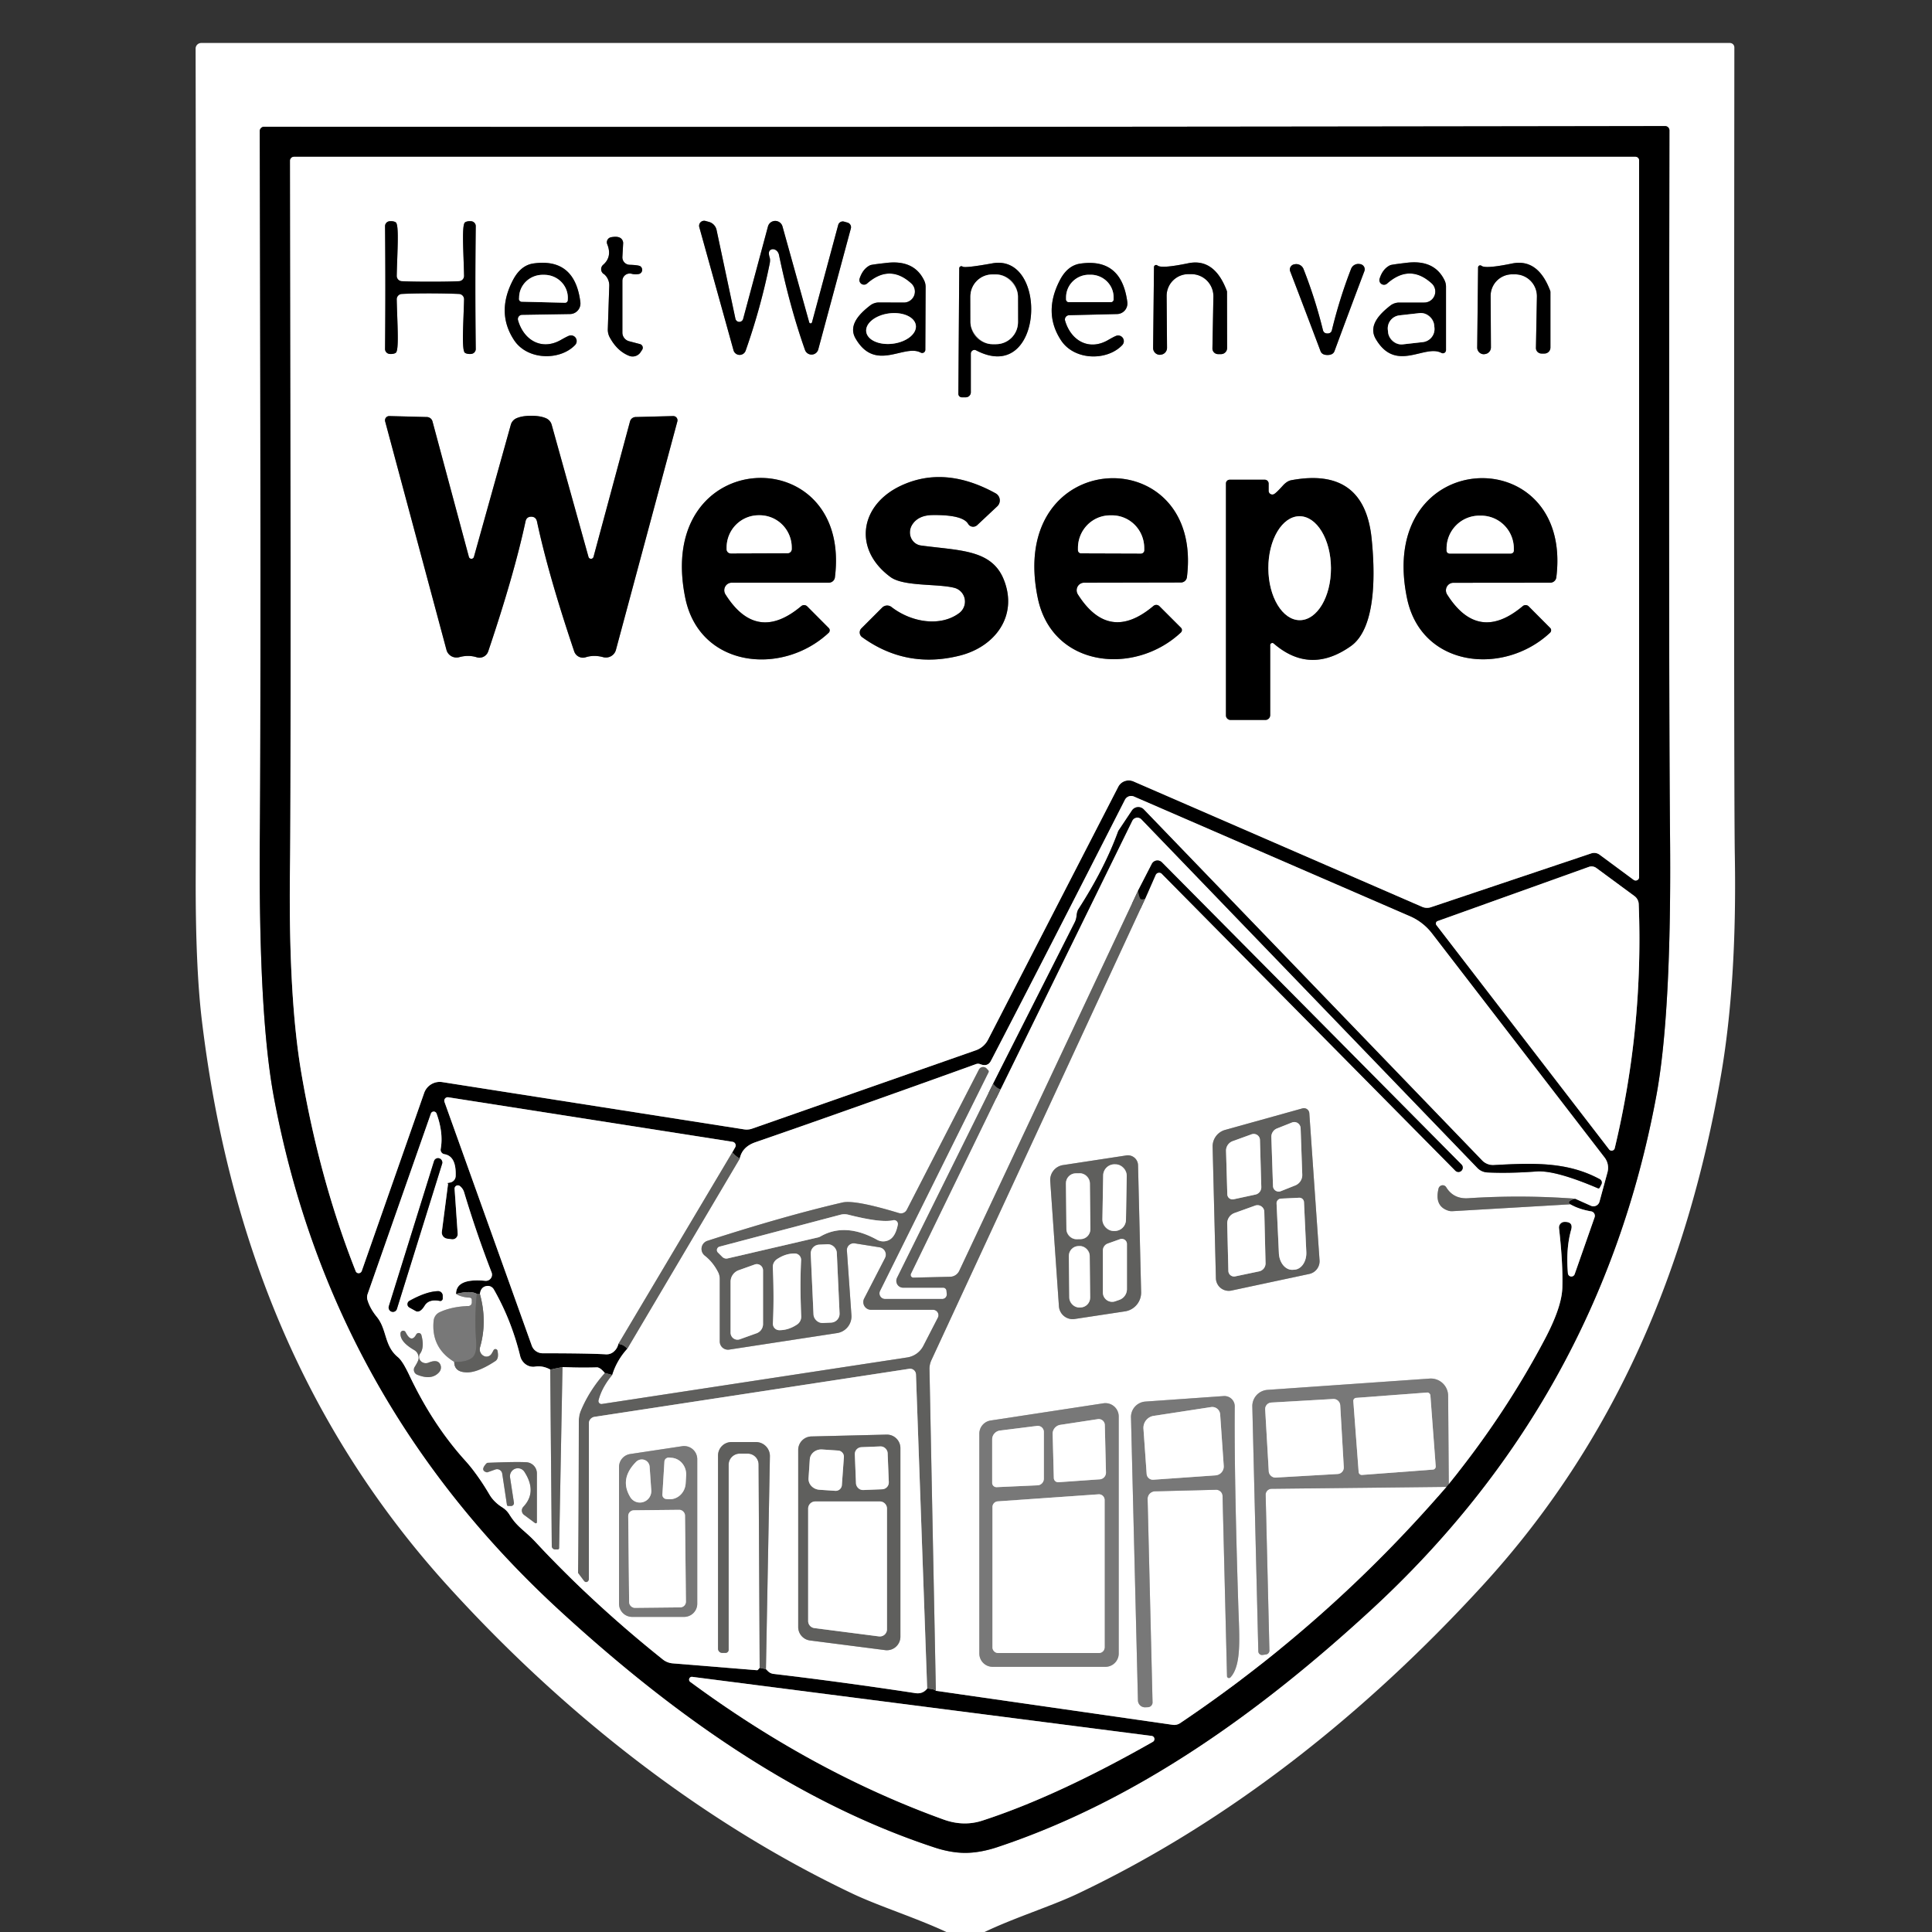 <?xml version="1.0" encoding="UTF-8" standalone="no"?>
<!DOCTYPE svg PUBLIC "-//W3C//DTD SVG 1.1//EN" "http://www.w3.org/Graphics/SVG/1.1/DTD/svg11.dtd">
<svg xmlns="http://www.w3.org/2000/svg" version="1.1" viewBox="0.00 0.00 200.00 200.00">
<rect x="0.00" y="0.00" width="200.00" height="200.00" fill="#333333" stroke="none"/>
<g stroke-width="2.00" fill="none" stroke-linecap="butt">
<path stroke="#808080" vector-effect="non-scaling-stroke" d="
  M 99.94 191.81
  Q 101.48 191.80 103.23 191.22
  C 117.77 186.39 130.54 177.12 141.81 166.77
  Q 165.59 144.93 171.44 113.56
  Q 173.06 104.92 172.88 86.36
  Q 172.73 70.26 172.82 13.50
  A 0.45 0.45 0.0 0 0 172.37 13.05
  Q 134.57 13.11 99.85 13.13
  Q 65.14 13.15 27.34 13.12
  A 0.45 0.45 0.0 0 0 26.89 13.57
  Q 27.03 70.33 26.90 86.43
  Q 26.74 104.99 28.36 113.63
  Q 34.24 144.99 58.04 166.81
  C 69.32 177.15 82.10 186.41 96.65 191.22
  Q 98.40 191.81 99.94 191.81"
/>
<path stroke="#808080" vector-effect="non-scaling-stroke" d="
  M 36.82 131.59
  A 0.34 0.33 -46.4 0 0 37.45 131.57
  L 43.91 113.14
  A 1.71 1.71 0.0 0 1 45.79 112.02
  L 77.02 116.91
  A 1.73 1.67 -48.8 0 0 77.85 116.84
  L 101.01 108.73
  A 2.28 2.24 3.6 0 0 102.28 107.63
  L 115.76 81.45
  A 1.23 1.22 25.2 0 1 117.33 80.89
  L 147.23 93.88
  A 1.27 1.27 0.0 0 0 148.14 93.91
  L 164.73 88.34
  A 0.96 0.95 -36.0 0 1 165.58 88.47
  L 169.11 91.08
  A 0.36 0.35 18.4 0 0 169.68 90.80
  L 169.68 16.62
  A 0.39 0.39 0.0 0 0 169.29 16.23
  L 30.44 16.23
  A 0.41 0.41 0.0 0 0 30.03 16.64
  Q 30.14 81.09 30.02 89.82
  Q 29.84 103.21 31.21 111.17
  Q 33.10 122.18 36.82 131.59"
/>
<path stroke="#30302f" vector-effect="non-scaling-stroke" d="
  M 76.58 119.94
  Q 76.14 119.69 75.81 119.29"
/>
<path stroke="#808080" vector-effect="non-scaling-stroke" d="
  M 75.81 119.29
  L 76.11 118.76
  A 0.38 0.38 0.0 0 0 75.84 118.20
  L 46.40 113.59
  A 0.36 0.36 0.0 0 0 46.01 114.06
  L 55.05 139.30
  A 1.20 1.19 -9.6 0 0 56.18 140.09
  Q 60.85 140.09 62.73 140.20
  Q 63.20 140.22 63.55 139.91
  Q 63.91 139.59 64.01 139.13"
/>
<path stroke="#30302f" vector-effect="non-scaling-stroke" d="
  M 64.01 139.13
  Q 64.53 139.14 64.94 139.62"
/>
<path stroke="#808080" vector-effect="non-scaling-stroke" d="
  M 64.94 139.62
  Q 63.85 140.82 63.38 142.33"
/>
<path stroke="#30302f" vector-effect="non-scaling-stroke" d="
  M 63.38 142.33
  L 62.60 142.13"
/>
<path stroke="#808080" vector-effect="non-scaling-stroke" d="
  M 62.60 142.13
  Q 62.13 141.54 61.76 141.55
  Q 60.07 141.60 58.23 141.52"
/>
<path stroke="#30302f" vector-effect="non-scaling-stroke" d="
  M 58.23 141.52
  L 56.96 141.77"
/>
<path stroke="#808080" vector-effect="non-scaling-stroke" d="
  M 56.96 141.77
  Q 56.17 141.35 55.41 141.47
  A 1.44 1.35 78.1 0 1 53.85 140.38
  Q 52.94 136.66 51.12 133.48
  A 0.72 0.71 72.2 0 0 50.44 133.12
  Q 49.77 133.19 49.68 133.96"
/>
<path stroke="#30302f" vector-effect="non-scaling-stroke" d="
  M 49.68 133.96
  Q 49.46 133.97 49.36 133.94"
/>
<path stroke="#3c3c3c" vector-effect="non-scaling-stroke" d="
  M 49.36 133.94
  Q 48.70 133.57 47.21 133.95"
/>
<path stroke="#808080" vector-effect="non-scaling-stroke" d="
  M 47.21 133.95
  Q 47.21 132.30 50.23 132.59
  A 0.64 0.64 0.0 0 0 50.89 131.72
  Q 49.33 127.69 48.05 123.44
  Q 47.94 123.05 47.62 122.79
  A 0.34 0.34 0.0 0 0 47.06 123.08
  L 47.38 127.71
  A 0.54 0.54 0.0 0 1 46.77 128.29
  L 46.31 128.23
  A 0.65 0.64 7.1 0 1 45.74 127.51
  L 46.38 122.58
  A 0.08 0.07 7.6 0 0 46.31 122.50
  Q 46.22 122.48 46.57 122.42
  A 0.71 0.70 -3.5 0 0 47.17 121.75
  Q 47.25 119.68 46.00 119.48
  A 0.47 0.46 10.0 0 1 45.62 118.95
  Q 45.92 117.28 45.19 115.27
  A 0.31 0.31 0.0 0 0 44.61 115.27
  L 38.05 133.98
  A 0.99 0.93 -46.0 0 0 38.04 134.57
  Q 38.30 135.45 39.00 136.31
  C 40.08 137.63 39.75 139.30 41.18 140.48
  Q 41.67 140.87 42.37 142.35
  Q 44.78 147.46 48.15 151.19
  Q 49.41 152.58 50.66 154.70
  Q 51.11 155.48 52.00 156.04
  A 2.33 2.28 1.0 0 1 52.74 156.79
  C 53.56 158.12 54.29 158.40 55.43 159.62
  Q 61.35 165.98 68.62 171.79
  A 1.91 1.85 -22.5 0 0 69.63 172.19
  L 78.36 172.90
  A 0.15 0.13 17.3 0 0 78.47 172.85
  L 78.64 172.65"
/>
<path stroke="#30302f" vector-effect="non-scaling-stroke" d="
  M 78.64 172.65
  L 79.29 172.79"
/>
<path stroke="#808080" vector-effect="non-scaling-stroke" d="
  M 79.29 172.79
  L 79.52 173.02
  A 0.98 0.96 -19.1 0 0 80.07 173.28
  Q 87.42 174.15 94.75 175.27
  Q 95.52 175.39 95.98 174.80"
/>
<path stroke="#30302f" vector-effect="non-scaling-stroke" d="
  M 95.98 174.80
  Q 96.67 174.83 96.88 175.03"
/>
<path stroke="#808080" vector-effect="non-scaling-stroke" d="
  M 96.88 175.03
  L 121.38 178.55
  A 1.13 1.09 -56.7 0 0 122.18 178.37
  Q 137.58 168.01 149.73 153.92"
/>
<path stroke="#3c3c3c" vector-effect="non-scaling-stroke" d="
  M 149.73 153.92
  L 149.98 153.62"
/>
<path stroke="#808080" vector-effect="non-scaling-stroke" d="
  M 149.98 153.62
  Q 155.80 146.44 159.93 138.61
  Q 161.66 135.33 161.73 133.34
  Q 161.81 130.83 161.39 127.14
  A 0.58 0.58 0.0 0 1 161.97 126.49
  Q 162.87 126.48 162.65 127.29
  Q 162.09 129.27 162.31 131.81
  A 0.36 0.36 0.0 0 0 163.01 131.90
  L 165.07 126.02
  A 0.47 0.46 -75.4 0 0 164.71 125.40
  Q 163.47 125.19 162.55 124.67"
/>
<path stroke="#30302f" vector-effect="non-scaling-stroke" d="
  M 162.55 124.67
  Q 162.11 124.35 163.06 124.09"
/>
<path stroke="#808080" vector-effect="non-scaling-stroke" d="
  M 163.06 124.09
  L 164.69 124.82
  A 0.65 0.65 0.0 0 0 165.58 124.39
  L 166.41 121.34
  A 1.75 1.74 -56.3 0 0 166.11 119.83
  L 148.24 96.63
  A 5.85 5.71 82.4 0 0 145.98 94.86
  L 117.39 82.46
  A 0.73 0.72 -64.7 0 0 116.45 82.80
  Q 108.29 98.83 102.58 109.82
  Q 102.25 110.47 101.46 110.16
  A 0.63 0.60 -43.2 0 0 101.03 110.16
  Q 86.85 115.26 78.21 118.24
  Q 76.82 118.72 76.58 119.94"
/>
<path stroke="#afafae" vector-effect="non-scaling-stroke" d="
  M 163.06 124.09
  Q 157.53 123.68 151.99 124.04
  Q 150.47 124.14 149.71 122.90
  A 0.44 0.43 -54.1 0 0 148.92 123.03
  Q 148.47 124.86 149.93 125.33
  A 1.28 1.14 48.1 0 0 150.39 125.38
  L 162.55 124.67"
/>
<path stroke="#bcbcbc" vector-effect="non-scaling-stroke" d="
  M 149.98 153.62
  L 149.91 144.49
  A 1.79 1.79 0.0 0 0 148.00 142.71
  L 131.20 143.88
  A 1.69 1.68 -2.9 0 0 129.64 145.60
  L 130.26 170.94
  A 0.39 0.39 0.0 0 0 130.71 171.32
  L 131.06 171.27
  A 0.41 0.41 0.0 0 0 131.41 170.85
  L 131.02 154.75
  A 0.62 0.61 -1.4 0 1 131.63 154.12
  L 149.73 153.92"
/>
<path stroke="#afafae" vector-effect="non-scaling-stroke" d="
  M 96.88 175.03
  L 96.22 141.75
  A 2.16 2.13 57.3 0 1 96.42 140.80
  L 118.54 93.05"
/>
<path stroke="#808080" vector-effect="non-scaling-stroke" d="
  M 118.54 93.05
  L 119.63 90.57
  A 0.40 0.39 -55.1 0 1 120.27 90.45
  L 150.66 121.19
  A 0.45 0.44 46.4 0 0 151.27 121.21
  L 151.29 121.19
  A 0.45 0.45 0.0 0 0 151.29 120.55
  L 120.28 89.27
  A 0.65 0.65 0.0 0 0 119.24 89.43
  L 117.81 92.21"
/>
<path stroke="#afafae" vector-effect="non-scaling-stroke" d="
  M 117.81 92.21
  L 99.30 131.56
  A 1.07 1.06 -78.1 0 1 98.37 132.17
  L 94.56 132.26
  A 0.28 0.28 0.0 0 1 94.30 131.86
  L 103.58 112.76"
/>
<path stroke="#808080" vector-effect="non-scaling-stroke" d="
  M 103.58 112.76
  L 117.21 84.96
  A 0.59 0.59 0.0 0 1 118.16 84.81
  L 152.94 120.90
  A 1.56 1.51 -19.8 0 0 153.98 121.37
  Q 156.21 121.48 159.05 121.27
  Q 161.00 121.12 165.42 123.01
  A 0.14 0.14 0.0 0 0 165.60 122.94
  L 165.77 122.61
  A 0.40 0.40 0.0 0 0 165.61 122.07
  C 162.26 120.26 158.78 120.38 154.63 120.61
  A 1.57 1.54 66.1 0 1 153.42 120.13
  L 118.40 83.79
  A 0.79 0.79 0.0 0 0 117.18 83.90
  L 115.88 85.85
  A 1.18 1.16 -18.1 0 0 115.70 86.20
  Q 114.30 89.99 111.63 94.13
  Q 111.49 94.35 111.44 94.85
  A 1.90 1.89 -27.9 0 1 111.23 95.53
  L 102.81 112.18"
/>
<path stroke="#afafae" vector-effect="non-scaling-stroke" d="
  M 102.81 112.18
  L 92.86 132.28
  A 0.71 0.70 -76.9 0 0 93.49 133.30
  L 97.63 133.30
  A 0.35 0.35 0.0 0 1 97.98 133.63
  L 98.01 133.97
  A 0.47 0.47 0.0 0 1 97.54 134.47
  L 91.62 134.47
  A 0.58 0.58 0.0 0 1 91.10 133.64
  L 102.33 111.01
  A 0.19 0.19 0.0 0 0 102.29 110.78
  L 102.12 110.60
  A 0.49 0.49 0.0 0 0 101.34 110.72
  L 93.87 125.24
  A 0.68 0.68 0.0 0 1 93.07 125.58
  Q 88.49 124.19 87.22 124.48
  Q 81.22 125.87 73.23 128.45
  A 0.88 0.88 0.0 0 0 72.96 129.98
  Q 73.83 130.66 74.36 131.72
  A 1.60 1.56 33.0 0 1 74.51 132.39
  L 74.51 138.87
  A 0.85 0.85 0.0 0 0 75.49 139.71
  L 86.65 138.00
  A 1.75 1.75 0.0 0 0 88.14 136.15
  L 87.67 129.45
  A 0.71 0.70 2.3 0 1 88.48 128.71
  L 91.05 129.12
  A 0.77 0.77 0.0 0 1 91.62 130.23
  L 89.46 134.42
  A 0.80 0.80 0.0 0 0 90.17 135.59
  L 96.59 135.59
  A 0.56 0.56 0.0 0 1 97.09 136.40
  L 95.58 139.33
  A 2.26 2.24 8.9 0 1 93.93 140.52
  L 62.31 145.34
  A 0.31 0.31 0.0 0 1 61.96 144.96
  Q 62.29 143.65 63.38 142.33"
/>
<path stroke="#afafae" vector-effect="non-scaling-stroke" d="
  M 64.94 139.62
  L 76.58 119.94"
/>
<path stroke="#afafae" vector-effect="non-scaling-stroke" d="
  M 95.98 174.80
  L 94.82 142.29
  A 0.61 0.61 0.0 0 0 94.11 141.70
  L 61.55 146.67
  A 0.69 0.69 0.0 0 0 60.96 147.35
  L 60.96 163.49
  A 0.28 0.28 0.0 0 1 60.45 163.66
  L 59.85 162.86
  A 0.06 0.02 -83.7 0 1 59.84 162.82
  L 59.92 147.00
  A 2.72 2.63 57.3 0 1 60.11 146.06
  Q 60.99 143.94 62.60 142.13"
/>
<path stroke="#30302f" vector-effect="non-scaling-stroke" d="
  M 103.58 112.76
  Q 103.18 112.67 102.81 112.18"
/>
<path stroke="#30302f" vector-effect="non-scaling-stroke" d="
  M 118.54 93.05
  Q 118.10 93.19 118.01 92.99
  Q 117.88 92.70 117.81 92.21"
/>
<path stroke="#bcbcbc" vector-effect="non-scaling-stroke" d="
  M 47.21 133.95
  Q 47.81 134.31 48.64 134.33
  A 0.22 0.22 0.0 0 1 48.85 134.55
  L 48.85 134.84
  A 0.36 0.35 89.2 0 1 48.51 135.20
  Q 46.78 135.25 45.51 135.84
  A 1.09 1.08 80.5 0 0 44.89 136.72
  Q 44.61 139.51 47.02 140.98"
/>
<path stroke="#afafae" vector-effect="non-scaling-stroke" d="
  M 47.02 140.98
  Q 47.03 142.06 48.36 142.07
  Q 49.50 142.07 51.29 140.89
  Q 51.67 140.63 51.50 139.82
  A 0.22 0.22 0.0 0 0 51.10 139.76
  Q 50.95 140.04 50.88 140.15
  A 0.72 0.66 71.9 0 1 49.69 139.48
  Q 50.46 136.81 49.68 133.96"
/>
<path stroke="#afafae" vector-effect="non-scaling-stroke" d="
  M 56.96 141.77
  L 57.12 160.06
  A 0.35 0.35 0.0 0 0 57.47 160.40
  L 57.73 160.40
  A 0.15 0.15 0.0 0 0 57.88 160.26
  L 58.23 141.52"
/>
<path stroke="#afafae" vector-effect="non-scaling-stroke" d="
  M 79.29 172.79
  L 79.70 150.76
  A 1.45 1.45 0.0 0 0 78.25 149.28
  L 75.72 149.28
  A 1.40 1.39 90.0 0 0 74.33 150.68
  L 74.33 170.67
  A 0.44 0.44 0.0 0 0 74.77 171.11
  L 75.10 171.11
  A 0.33 0.33 0.0 0 0 75.43 170.78
  L 75.43 151.63
  A 1.15 1.15 0.0 0 1 76.58 150.48
  L 77.40 150.48
  A 1.13 1.13 0.0 0 1 78.53 151.60
  L 78.64 172.65"
/>
<path stroke="#afafae" vector-effect="non-scaling-stroke" d="
  M 75.81 119.29
  L 64.01 139.13"
/>
<path stroke="#6c6c6b" vector-effect="non-scaling-stroke" d="
  M 49.36 133.94
  Q 49.11 136.37 49.29 138.79
  Q 49.39 140.14 48.88 140.55
  Q 48.27 141.03 47.02 140.98"
/>
<path stroke="#808080" vector-effect="non-scaling-stroke" d="
  M 167.16 118.85
  Q 170.14 106.41 169.64 93.59
  A 1.09 1.08 17.6 0 0 169.21 92.77
  L 165.26 89.86
  A 0.84 0.83 53.4 0 0 164.48 89.74
  L 148.82 95.35
  A 0.27 0.27 0.0 0 0 148.70 95.77
  L 166.57 118.98
  A 0.33 0.33 0.0 0 0 167.16 118.85"
/>
<path stroke="#808080" vector-effect="non-scaling-stroke" d="
  M 71.47 174.12
  Q 84.16 183.47 97.66 188.35
  Q 99.75 189.11 101.72 188.46
  Q 109.43 185.95 119.33 180.32
  A 0.33 0.33 0.0 0 0 119.21 179.70
  L 71.68 173.59
  A 0.29 0.29 0.0 0 0 71.47 174.12"
/>
<path stroke="#808080" vector-effect="non-scaling-stroke" d="
  M 39.89 29.77
  Q 39.89 32.64 39.86 36.12
  A 0.52 0.51 2.8 0 0 40.33 36.64
  Q 40.73 36.67 40.96 36.53
  C 41.34 36.30 41.12 33.45 41.07 31.00
  A 0.55 0.55 0.0 0 1 41.60 30.43
  Q 42.65 30.37 44.55 30.37
  Q 46.46 30.38 47.51 30.43
  A 0.55 0.55 0.0 0 1 48.04 31.00
  C 47.98 33.45 47.76 36.30 48.14 36.53
  Q 48.37 36.67 48.77 36.64
  A 0.52 0.51 -2.8 0 0 49.25 36.12
  Q 49.21 32.64 49.21 29.77
  Q 49.21 26.90 49.25 23.42
  A 0.52 0.51 2.8 0 0 48.78 22.90
  Q 48.38 22.87 48.15 23.01
  C 47.77 23.24 47.99 26.09 48.04 28.54
  A 0.55 0.55 0.0 0 1 47.51 29.11
  Q 46.46 29.16 44.55 29.16
  Q 42.65 29.16 41.60 29.11
  A 0.55 0.55 0.0 0 1 41.07 28.54
  C 41.12 26.09 41.34 23.24 40.96 23.01
  Q 40.73 22.87 40.33 22.90
  A 0.52 0.51 -2.8 0 0 39.86 23.41
  Q 39.89 26.89 39.89 29.77"
/>
<path stroke="#808080" vector-effect="non-scaling-stroke" d="
  M 79.67 25.96
  A 0.64 0.52 62.3 0 1 80.64 26.38
  Q 81.75 31.74 83.33 36.22
  A 0.72 0.72 0.0 0 0 84.71 36.16
  L 88.08 23.65
  A 0.50 0.49 15.0 0 0 87.72 23.04
  L 87.37 22.94
  A 0.49 0.49 0.0 0 0 86.77 23.29
  L 84.06 33.36
  A 0.15 0.15 0.0 0 1 83.77 33.37
  L 81.00 23.43
  A 0.78 0.78 0.0 0 0 79.50 23.44
  L 76.93 33.01
  A 0.41 0.41 0.0 0 1 76.13 32.99
  L 74.18 23.81
  A 1.11 1.11 0.0 0 0 73.39 22.97
  L 73.02 22.87
  A 0.52 0.52 0.0 0 0 72.39 23.51
  L 75.93 36.25
  A 0.66 0.66 0.0 0 0 77.19 36.30
  Q 78.73 31.93 79.66 27.38
  Q 79.76 26.93 79.68 26.67
  Q 79.52 26.16 79.67 25.96"
/>
<path stroke="#808080" vector-effect="non-scaling-stroke" d="
  M 62.52 28.38
  Q 62.56 28.40 62.58 28.42
  A 1.54 1.52 -68.1 0 1 63.07 29.59
  L 62.92 34.09
  A 1.70 1.64 -60.2 0 0 63.14 34.96
  Q 63.91 36.36 65.14 36.84
  A 0.99 0.98 -60.6 0 0 66.27 36.52
  L 66.47 36.22
  A 0.39 0.39 0.0 0 0 66.25 35.62
  L 65.11 35.32
  A 0.93 0.92 7.9 0 1 64.43 34.43
  L 64.43 29.08
  A 0.76 0.76 0.0 0 1 65.38 28.34
  Q 65.71 28.43 66.10 28.37
  A 0.45 0.44 60.1 0 0 66.31 27.58
  Q 66.14 27.44 65.18 27.41
  A 0.77 0.77 0.0 0 1 64.43 26.60
  L 64.51 25.17
  A 0.76 0.70 42.6 0 0 64.50 25.05
  Q 64.34 24.35 63.25 24.56
  A 0.53 0.53 0.0 0 0 62.86 25.28
  Q 63.39 26.58 62.44 27.41
  A 0.60 0.60 0.0 0 0 62.52 28.38"
/>
<path stroke="#808080" vector-effect="non-scaling-stroke" d="
  M 58.99 34.73
  Q 58.80 34.77 58.06 35.19
  C 56.12 36.30 54.24 35.27 53.63 33.16
  A 0.44 0.44 0.0 0 1 54.06 32.59
  L 59.02 32.51
  A 1.10 1.09 85.9 0 0 60.08 31.28
  Q 59.51 26.68 55.24 27.27
  Q 53.93 27.45 53.13 28.94
  Q 51.33 32.33 53.21 35.20
  C 54.59 37.31 57.97 37.35 59.53 35.72
  A 0.59 0.59 0.0 0 0 58.99 34.73"
/>
<path stroke="#808080" vector-effect="non-scaling-stroke" d="
  M 95.79 36.22
  L 95.82 29.70
  A 1.55 1.45 -58.9 0 0 95.68 29.06
  Q 94.66 26.89 91.82 27.21
  Q 90.19 27.39 90.07 27.46
  Q 89.32 27.83 88.99 28.83
  A 0.48 0.48 0.0 0 0 89.77 29.34
  Q 92.10 27.30 94.34 29.34
  A 1.14 1.14 0.0 0 1 93.57 31.32
  L 91.00 31.31
  A 1.50 1.50 0.0 0 0 90.08 31.62
  C 89.06 32.41 87.74 33.65 88.58 35.06
  C 90.63 38.57 93.59 35.58 95.31 36.50
  A 0.33 0.32 -75.6 0 0 95.79 36.22"
/>
<path stroke="#808080" vector-effect="non-scaling-stroke" d="
  M 101.05 36.27
  C 108.06 39.93 108.59 26.20 102.73 27.26
  Q 99.90 27.77 99.65 27.60
  A 0.22 0.22 0.0 0 0 99.30 27.78
  L 99.21 40.76
  A 0.36 0.36 0.0 0 0 99.57 41.13
  L 99.97 41.13
  A 0.53 0.52 -0.0 0 0 100.50 40.61
  L 100.50 36.61
  A 0.38 0.37 -76.3 0 1 101.05 36.27"
/>
<path stroke="#808080" vector-effect="non-scaling-stroke" d="
  M 115.63 34.74
  Q 115.44 34.78 114.71 35.20
  C 112.77 36.33 110.88 35.31 110.26 33.20
  A 0.45 0.44 -8.9 0 1 110.68 32.63
  L 115.65 32.51
  A 1.10 1.09 85.5 0 0 116.70 31.27
  Q 116.10 26.67 111.83 27.29
  Q 110.52 27.48 109.73 28.98
  Q 107.95 32.38 109.85 35.25
  C 111.25 37.35 114.63 37.37 116.18 35.72
  A 0.59 0.59 0.0 0 0 115.63 34.74"
/>
<path stroke="#808080" vector-effect="non-scaling-stroke" d="
  M 119.46 27.66
  L 119.37 36.02
  A 0.70 0.70 0.0 0 0 120.08 36.73
  L 120.13 36.72
  A 0.71 0.71 0.0 0 0 120.81 36.00
  L 120.77 30.64
  A 2.25 2.25 0.0 0 1 123.08 28.38
  L 123.28 28.38
  A 2.29 2.28 89.9 0 1 125.61 30.71
  L 125.51 36.08
  A 0.59 0.58 0.5 0 0 126.10 36.66
  L 126.40 36.66
  A 0.63 0.63 0.0 0 0 127.03 36.03
  L 127.02 30.23
  A 0.34 0.18 -72.2 0 0 127.00 30.11
  Q 125.72 26.70 123.01 27.25
  Q 120.25 27.82 119.83 27.49
  A 0.22 0.22 0.0 0 0 119.46 27.66"
/>
<path stroke="#808080" vector-effect="non-scaling-stroke" d="
  M 137.42 36.75
  Q 138.00 36.75 138.15 36.34
  Q 139.66 32.25 141.24 28.07
  A 0.55 0.54 14.6 0 0 140.81 27.34
  L 140.74 27.33
  A 0.81 0.80 14.6 0 0 139.86 27.84
  Q 138.67 30.91 137.88 34.17
  Q 137.80 34.52 137.42 34.52
  Q 137.04 34.52 136.95 34.17
  Q 136.15 30.92 134.94 27.85
  A 0.81 0.80 -15.0 0 0 134.06 27.35
  L 133.99 27.36
  A 0.55 0.54 -14.9 0 0 133.56 28.09
  Q 135.16 32.26 136.70 36.35
  Q 136.85 36.75 137.42 36.75"
/>
<path stroke="#808080" vector-effect="non-scaling-stroke" d="
  M 149.69 36.24
  L 149.69 29.68
  A 1.56 1.46 -59.1 0 0 149.55 29.04
  Q 148.51 26.86 145.65 27.20
  Q 144.02 27.39 143.90 27.46
  Q 143.14 27.83 142.82 28.84
  A 0.48 0.48 0.0 0 0 143.60 29.35
  Q 145.94 27.29 148.20 29.33
  A 1.14 1.14 0.0 0 1 147.43 31.32
  L 144.85 31.32
  A 1.51 1.51 0.0 0 0 143.92 31.64
  C 142.90 32.44 141.58 33.69 142.43 35.11
  C 144.51 38.63 147.47 35.61 149.21 36.53
  A 0.33 0.32 -75.9 0 0 149.69 36.24"
/>
<path stroke="#808080" vector-effect="non-scaling-stroke" d="
  M 153.01 27.69
  L 152.92 35.97
  A 0.69 0.69 0.0 0 0 153.62 36.67
  L 153.67 36.66
  A 0.70 0.70 0.0 0 0 154.34 35.95
  L 154.31 30.64
  A 2.23 2.23 0.0 0 1 156.59 28.40
  L 156.79 28.40
  A 2.27 2.26 89.9 0 1 159.10 30.71
  L 159.00 36.02
  A 0.58 0.57 0.5 0 0 159.58 36.60
  L 159.88 36.60
  A 0.62 0.62 0.0 0 0 160.50 35.98
  L 160.50 30.23
  A 0.34 0.17 -72.2 0 0 160.48 30.11
  Q 159.21 26.73 156.52 27.28
  Q 153.79 27.84 153.37 27.52
  A 0.22 0.22 0.0 0 0 153.01 27.69"
/>
<path stroke="#808080" vector-effect="non-scaling-stroke" d="
  M 54.99 53.49
  Q 55.48 53.49 55.59 53.99
  Q 56.77 59.52 59.44 67.43
  A 0.96 0.95 72.0 0 0 60.63 68.04
  Q 61.49 67.77 62.44 68.03
  A 1.08 1.07 15.1 0 0 63.76 67.28
  L 70.12 43.62
  A 0.44 0.44 0.0 0 0 69.69 43.07
  L 65.80 43.17
  A 0.62 0.61 6.9 0 0 65.22 43.62
  L 61.44 57.65
  A 0.27 0.27 0.0 0 1 60.92 57.65
  L 57.11 43.97
  A 1.04 1.03 4.3 0 0 56.53 43.30
  Q 55.94 43.04 54.99 43.04
  Q 54.05 43.04 53.46 43.30
  A 1.04 1.03 -4.3 0 0 52.88 43.97
  L 49.06 57.65
  A 0.27 0.27 0.0 0 1 48.54 57.65
  L 44.77 43.62
  A 0.62 0.61 -6.9 0 0 44.19 43.17
  L 40.30 43.07
  A 0.44 0.44 0.0 0 0 39.87 43.62
  L 46.22 67.28
  A 1.08 1.07 -15.1 0 0 47.54 68.03
  Q 48.49 67.77 49.35 68.04
  A 0.96 0.95 -71.9 0 0 50.54 67.43
  Q 53.21 59.52 54.40 53.99
  Q 54.50 53.49 54.99 53.49"
/>
<path stroke="#808080" vector-effect="non-scaling-stroke" d="
  M 75.76 60.32
  L 85.80 60.32
  A 0.64 0.63 3.6 0 0 86.43 59.77
  C 88.23 45.41 67.69 46.03 70.94 61.90
  C 72.42 69.14 80.98 70.00 85.78 65.51
  A 0.35 0.34 -44.4 0 0 85.79 65.01
  L 83.56 62.77
  A 0.46 0.46 0.0 0 0 82.94 62.75
  Q 78.32 66.63 75.10 61.53
  A 0.79 0.78 73.8 0 1 75.76 60.32"
/>
<path stroke="#808080" vector-effect="non-scaling-stroke" d="
  M 101.16 54.36
  L 103.24 52.41
  A 0.84 0.84 0.0 0 0 103.07 51.07
  Q 97.78 48.15 93.24 50.29
  C 88.99 52.30 88.29 56.88 92.19 59.74
  C 93.55 60.73 97.07 60.41 98.78 60.85
  A 1.48 1.47 -56.2 0 1 99.29 63.47
  C 97.35 64.91 94.36 64.44 92.29 62.84
  A 0.73 0.73 0.0 0 0 91.32 62.90
  L 89.17 65.05
  A 0.60 0.60 0.0 0 0 89.25 65.96
  Q 93.82 69.26 99.35 67.87
  C 103.02 66.95 105.40 63.75 103.92 60.02
  C 102.67 56.86 99.34 57.01 95.34 56.47
  A 1.42 1.35 -69.4 0 1 94.43 54.32
  Q 95.05 53.34 96.53 53.32
  Q 99.66 53.28 100.22 54.23
  A 0.61 0.60 -36.7 0 0 101.16 54.36"
/>
<path stroke="#808080" vector-effect="non-scaling-stroke" d="
  M 112.24 60.32
  L 122.25 60.30
  A 0.63 0.63 0.0 0 0 122.87 59.75
  C 124.64 45.43 104.16 46.09 107.43 61.91
  C 108.93 69.13 117.46 69.96 122.24 65.48
  A 0.35 0.34 -44.6 0 0 122.25 64.98
  L 120.02 62.75
  A 0.46 0.46 0.0 0 0 119.40 62.73
  Q 114.80 66.61 111.58 61.53
  A 0.79 0.78 73.7 0 1 112.24 60.32"
/>
<path stroke="#808080" vector-effect="non-scaling-stroke" d="
  M 127.30 49.66
  A 0.39 0.38 -0.0 0 0 126.91 50.04
  L 126.91 74.06
  A 0.48 0.47 -0.0 0 0 127.39 74.53
  L 130.99 74.53
  A 0.50 0.50 0.0 0 0 131.49 74.03
  L 131.49 66.79
  A 0.22 0.22 0.0 0 1 131.86 66.62
  Q 135.61 69.86 139.82 66.90
  C 142.58 64.97 142.31 58.89 141.99 55.75
  Q 141.23 48.31 133.68 49.71
  Q 133.24 49.79 132.81 50.26
  Q 132.17 50.97 131.92 51.13
  A 0.38 0.38 0.0 0 1 131.33 50.81
  L 131.33 50.06
  A 0.40 0.40 0.0 0 0 130.93 49.66
  L 127.30 49.66"
/>
<path stroke="#808080" vector-effect="non-scaling-stroke" d="
  M 150.46 60.33
  L 160.48 60.32
  A 0.63 0.63 0.0 0 0 161.11 59.77
  C 162.89 45.43 142.39 46.07 145.65 61.91
  C 147.13 69.13 155.68 69.98 160.46 65.50
  A 0.35 0.34 -44.5 0 0 160.47 65.00
  L 158.24 62.76
  A 0.46 0.46 0.0 0 0 157.63 62.75
  Q 153.02 66.62 149.80 61.53
  A 0.79 0.78 73.8 0 1 150.46 60.33"
/>
<path stroke="#808080" vector-effect="non-scaling-stroke" d="
  M 54.01 31.23
  L 58.48 31.34
  A 0.28 0.28 0.0 0 0 58.77 31.07
  L 58.78 30.88
  A 2.44 2.37 1.4 0 0 56.39 28.45
  L 56.23 28.45
  A 2.44 2.37 1.4 0 0 53.74 30.76
  L 53.73 30.95
  A 0.28 0.28 0.0 0 0 54.01 31.23"
/>
<path stroke="#808080" vector-effect="non-scaling-stroke" d="
  M 94.809 33.681
  A 2.59 1.58 -7.3 0 0 92.039 32.443
  A 2.59 1.58 -7.3 0 0 89.671 34.339
  A 2.59 1.58 -7.3 0 0 92.441 35.577
  A 2.59 1.58 -7.3 0 0 94.809 33.681"
/>
<path stroke="#808080" vector-effect="non-scaling-stroke" d="
  M 105.378 30.686
  A 2.28 2.28 0.0 0 0 103.094 28.41
  L 102.734 28.41
  A 2.28 2.28 0.0 0 0 100.458 30.694
  L 100.462 33.354
  A 2.28 2.28 0.0 0 0 102.746 35.63
  L 103.106 35.63
  A 2.28 2.28 0.0 0 0 105.382 33.346
  L 105.378 30.686"
/>
<path stroke="#808080" vector-effect="non-scaling-stroke" d="
  M 110.66 31.28
  L 114.98 31.28
  A 0.30 0.30 0.0 0 0 115.28 30.98
  L 115.28 30.78
  A 2.38 2.34 -0.0 0 0 112.90 28.44
  L 112.74 28.44
  A 2.38 2.34 0.0 0 0 110.36 30.78
  L 110.36 30.98
  A 0.30 0.30 0.0 0 0 110.66 31.28"
/>
<path stroke="#808080" vector-effect="non-scaling-stroke" d="
  M 148.458 33.612
  A 1.36 1.36 0.0 0 0 146.955 32.412
  L 144.868 32.647
  A 1.36 1.36 0.0 0 0 143.668 34.15
  L 143.702 34.448
  A 1.36 1.36 0.0 0 0 145.205 35.648
  L 147.292 35.413
  A 1.36 1.36 0.0 0 0 148.492 33.91
  L 148.458 33.612"
/>
<path stroke="#808080" vector-effect="non-scaling-stroke" d="
  M 75.66 57.29
  L 81.52 57.27
  A 0.44 0.44 0.0 0 0 81.96 56.83
  L 81.96 56.67
  A 3.34 3.32 89.9 0 0 78.64 53.34
  L 78.54 53.34
  A 3.34 3.32 89.9 0 0 75.22 56.69
  L 75.22 56.85
  A 0.44 0.44 0.0 0 0 75.66 57.29"
/>
<path stroke="#808080" vector-effect="non-scaling-stroke" d="
  M 111.93 57.28
  L 118.11 57.30
  A 0.34 0.34 0.0 0 0 118.45 56.96
  L 118.45 56.74
  A 3.38 3.33 -89.9 0 0 115.12 53.35
  L 114.92 53.35
  A 3.38 3.33 -89.9 0 0 111.59 56.72
  L 111.59 56.94
  A 0.34 0.34 0.0 0 0 111.93 57.28"
/>
<path stroke="#808080" vector-effect="non-scaling-stroke" d="
  M 134.521 53.44
  A 5.38 3.24 -90.2 0 0 131.3 58.831
  A 5.38 3.24 -90.2 0 0 134.559 64.2
  A 5.38 3.24 -90.2 0 0 137.78 58.809
  A 5.38 3.24 -90.2 0 0 134.521 53.44"
/>
<path stroke="#808080" vector-effect="non-scaling-stroke" d="
  M 150.06 57.30
  L 156.40 57.30
  A 0.31 0.31 0.0 0 0 156.71 56.99
  L 156.71 56.78
  A 3.40 3.39 90.0 0 0 153.32 53.38
  L 153.14 53.38
  A 3.40 3.39 -90.0 0 0 149.75 56.78
  L 149.75 56.99
  A 0.31 0.31 0.0 0 0 150.06 57.30"
/>
<path stroke="#afafae" vector-effect="non-scaling-stroke" d="
  M 134.83 114.74
  L 126.82 116.97
  A 1.77 1.77 0.0 0 0 125.53 118.71
  L 125.87 132.33
  A 1.33 1.33 0.0 0 0 127.47 133.60
  L 135.53 131.88
  A 1.35 1.35 0.0 0 0 136.60 130.47
  L 135.54 115.24
  A 0.56 0.56 0.0 0 0 134.83 114.74"
/>
<path stroke="#afafae" vector-effect="non-scaling-stroke" d="
  M 109.62 135.23
  A 1.43 1.42 83.5 0 0 111.26 136.54
  L 116.47 135.75
  A 1.97 1.96 85.0 0 0 118.13 133.76
  L 117.81 120.62
  A 1.05 1.05 0.0 0 0 116.60 119.61
  L 110.04 120.61
  A 1.56 1.56 0.0 0 0 108.72 122.26
  L 109.62 135.23"
/>
<path stroke="#bcbcbc" vector-effect="non-scaling-stroke" d="
  M 127.38 173.64
  C 128.54 172.37 128.30 169.51 128.19 166.25
  Q 127.76 152.73 127.82 145.59
  A 1.07 1.06 -1.7 0 0 126.68 144.52
  L 118.57 145.09
  A 1.60 1.60 0.0 0 0 117.08 146.72
  L 117.80 176.03
  A 0.73 0.73 0.0 0 0 118.55 176.74
  L 118.82 176.73
  A 0.50 0.49 -1.7 0 0 119.31 176.22
  L 118.80 155.18
  A 0.78 0.78 0.0 0 1 119.56 154.38
  L 125.88 154.22
  A 0.67 0.66 -0.9 0 1 126.56 154.87
  L 127.02 173.51
  A 0.21 0.20 -24.8 0 0 127.38 173.64"
/>
<path stroke="#bcbcbc" vector-effect="non-scaling-stroke" d="
  M 114.43 172.55
  A 1.38 1.38 0.0 0 0 115.81 171.17
  L 115.81 146.64
  A 1.38 1.38 0.0 0 0 114.22 145.27
  L 102.55 147.05
  A 1.38 1.38 0.0 0 0 101.38 148.42
  L 101.38 171.17
  A 1.38 1.38 0.0 0 0 102.76 172.55
  L 114.43 172.55"
/>
<path stroke="#afafae" vector-effect="non-scaling-stroke" d="
  M 74.77 130.11
  A 0.60 0.58 60.0 0 0 75.33 130.27
  L 84.71 128.09
  A 0.98 0.64 11.6 0 0 84.91 128.01
  Q 87.49 126.51 90.81 128.35
  A 1.32 1.31 -40.0 0 0 91.85 128.44
  Q 92.67 128.18 92.94 126.79
  A 0.40 0.40 0.0 0 0 92.45 126.32
  Q 91.22 126.61 87.83 125.75
  A 1.65 1.58 43.7 0 0 87.00 125.75
  L 74.49 129.05
  A 0.37 0.36 -29.6 0 0 74.32 129.66
  L 74.77 130.11"
/>
<path stroke="#afafae" vector-effect="non-scaling-stroke" d="
  M 86.626 129.672
  A 0.91 0.91 0.0 0 0 85.675 128.804
  L 84.796 128.844
  A 0.91 0.91 0.0 0 0 83.928 129.794
  L 84.214 136.088
  A 0.91 0.91 0.0 0 0 85.165 136.956
  L 86.044 136.916
  A 0.91 0.91 0.0 0 0 86.912 135.965
  L 86.626 129.672"
/>
<path stroke="#afafae" vector-effect="non-scaling-stroke" d="
  M 80.07 133.68
  Q 80.09 135.34 80.01 137.01
  A 0.66 0.66 0.0 0 0 80.67 137.70
  Q 81.62 137.71 82.52 137.11
  A 0.98 0.97 -18.9 0 0 82.94 136.26
  Q 82.89 135.02 82.87 133.78
  Q 82.85 132.12 82.93 130.45
  A 0.66 0.66 0.0 0 0 82.28 129.76
  Q 81.33 129.75 80.43 130.35
  A 0.98 0.97 -18.9 0 0 80.00 131.20
  Q 80.06 132.44 80.07 133.68"
/>
<path stroke="#afafae" vector-effect="non-scaling-stroke" d="
  M 76.48 131.49
  A 1.27 1.27 0.0 0 0 75.63 132.69
  L 75.63 137.96
  A 0.72 0.71 80.1 0 0 76.59 138.64
  L 78.32 138.02
  A 1.02 1.01 80.3 0 0 78.99 137.06
  L 78.99 131.51
  A 0.65 0.64 80.2 0 0 78.13 130.90
  L 76.48 131.49"
/>
<path stroke="#afafae" vector-effect="non-scaling-stroke" d="
  M 134.07 122.72
  A 1.16 1.16 0.0 0 0 134.81 121.60
  L 134.64 116.79
  A 0.66 0.65 78.1 0 0 133.75 116.20
  L 132.19 116.82
  A 0.93 0.92 78.3 0 0 131.61 117.72
  L 131.78 122.78
  A 0.59 0.59 0.0 0 0 132.59 123.31
  L 134.07 122.72"
/>
<path stroke="#afafae" vector-effect="non-scaling-stroke" d="
  M 129.97 123.66
  A 0.78 0.77 83.0 0 0 130.57 122.89
  L 130.43 118.00
  A 0.65 0.64 -10.9 0 0 129.57 117.42
  L 127.61 118.13
  A 1.05 1.04 -11.0 0 0 126.92 119.14
  L 127.05 123.64
  A 0.54 0.54 0.0 0 0 127.70 124.15
  L 129.97 123.66"
/>
<path stroke="#afafae" vector-effect="non-scaling-stroke" d="
  M 134.48 123.99
  L 132.61 124.08
  A 0.48 0.48 0.0 0 0 132.15 124.58
  L 132.39 129.74
  A 1.77 1.33 87.3 0 0 133.80 131.45
  L 133.98 131.44
  A 1.77 1.33 87.3 0 0 135.23 129.61
  L 134.99 124.45
  A 0.48 0.48 0.0 0 0 134.48 123.99"
/>
<path stroke="#afafae" vector-effect="non-scaling-stroke" d="
  M 130.35 131.61
  A 0.85 0.84 83.3 0 0 131.01 130.77
  L 130.88 125.44
  A 0.71 0.70 -10.6 0 0 129.94 124.80
  L 127.80 125.57
  A 1.15 1.14 -10.7 0 0 127.04 126.67
  L 127.16 131.57
  A 0.59 0.59 0.0 0 0 127.87 132.13
  L 130.35 131.61"
/>
<path stroke="#808080" vector-effect="non-scaling-stroke" d="
  M 45.773 120.457
  A 0.43 0.43 0.0 0 0 45.491 119.919
  L 45.472 119.913
  A 0.43 0.43 0.0 0 0 44.933 120.196
  L 40.247 135.243
  A 0.43 0.43 0.0 0 0 40.529 135.781
  L 40.548 135.787
  A 0.43 0.43 0.0 0 0 41.087 135.504
  L 45.773 120.457"
/>
<path stroke="#808080" vector-effect="non-scaling-stroke" d="
  M 42.38 135.35
  Q 43.08 135.74 43.11 135.75
  Q 43.52 135.87 43.96 135.15
  Q 44.40 134.45 45.52 134.67
  A 0.26 0.25 -83.9 0 0 45.83 134.41
  L 45.83 134.14
  A 0.48 0.47 88.9 0 0 45.34 133.66
  Q 44.14 133.69 42.39 134.66
  A 0.40 0.39 -44.4 0 0 42.38 135.35"
/>
<path stroke="#afafae" vector-effect="non-scaling-stroke" d="
  M 41.46 138.01
  Q 41.39 138.89 42.85 139.74
  Q 43.33 140.01 43.34 140.60
  Q 43.34 140.85 42.93 141.50
  A 0.55 0.55 0.0 0 0 43.19 142.31
  Q 44.69 142.92 45.46 142.05
  A 0.74 0.73 -42.6 0 0 45.50 141.12
  Q 45.19 140.72 44.36 141.06
  A 0.69 0.64 4.8 0 1 43.50 140.11
  Q 43.96 139.45 43.62 138.20
  A 0.29 0.29 0.0 0 0 43.09 138.14
  Q 42.58 139.08 41.99 137.91
  A 0.28 0.28 0.0 0 0 41.46 138.01"
/>
<path stroke="#afafae" vector-effect="non-scaling-stroke" d="
  M 91.63 170.82
  A 1.40 1.40 0.0 0 0 93.21 169.43
  L 93.21 149.90
  A 1.40 1.40 0.0 0 0 91.78 148.51
  L 84.00 148.70
  A 1.40 1.40 0.0 0 0 82.63 150.10
  L 82.63 168.43
  A 1.40 1.40 0.0 0 0 83.85 169.82
  L 91.63 170.82"
/>
<path stroke="#bcbcbc" vector-effect="non-scaling-stroke" d="
  M 70.82 167.38
  A 1.36 1.36 0.0 0 0 72.18 166.02
  L 72.18 151.05
  A 1.36 1.36 0.0 0 0 70.62 149.71
  L 65.24 150.52
  A 1.36 1.36 0.0 0 0 64.08 151.87
  L 64.08 166.02
  A 1.36 1.36 0.0 0 0 65.44 167.38
  L 70.82 167.38"
/>
<path stroke="#afafae" vector-effect="non-scaling-stroke" d="
  M 55.38 157.66
  A 0.13 0.12 14.7 0 0 55.58 157.56
  L 55.58 152.53
  A 1.16 1.16 0.0 0 0 54.49 151.37
  Q 53.39 151.31 50.48 151.43
  Q 50.39 151.43 50.22 151.65
  Q 49.77 152.22 50.34 152.40
  A 0.22 0.18 -40.3 0 0 50.49 152.40
  L 51.28 152.12
  A 0.54 0.54 0.0 0 1 51.99 152.55
  L 52.48 155.79
  A 0.14 0.13 -4.8 0 0 52.62 155.90
  L 52.90 155.90
  A 0.30 0.30 0.0 0 0 53.20 155.55
  L 52.80 152.94
  A 0.82 0.81 -65.8 0 1 54.29 152.37
  Q 55.63 154.45 54.17 155.99
  A 0.56 0.56 0.0 0 0 54.25 156.82
  L 55.38 157.66"
/>
<path stroke="#afafae" vector-effect="non-scaling-stroke" d="
  M 116.64 121.712
  A 1.16 1.16 0.0 0 0 115.5 120.532
  L 115.38 120.529
  A 1.16 1.16 0.0 0 0 114.2 121.669
  L 114.12 126.248
  A 1.16 1.16 0.0 0 0 115.26 127.428
  L 115.38 127.43
  A 1.16 1.16 0.0 0 0 116.56 126.291
  L 116.64 121.712"
/>
<path stroke="#afafae" vector-effect="non-scaling-stroke" d="
  M 112.825 122.477
  A 1.03 1.03 0.0 0 0 111.784 121.458
  L 111.364 121.462
  A 1.03 1.03 0.0 0 0 110.345 122.503
  L 110.395 127.263
  A 1.03 1.03 0.0 0 0 111.436 128.282
  L 111.856 128.278
  A 1.03 1.03 0.0 0 0 112.875 127.237
  L 112.825 122.477"
/>
<path stroke="#afafae" vector-effect="non-scaling-stroke" d="
  M 115.94 128.28
  L 114.68 128.73
  A 0.76 0.76 0.0 0 0 114.17 129.45
  L 114.17 133.81
  A 0.96 0.96 0.0 0 0 115.45 134.71
  L 115.88 134.56
  A 1.18 1.18 0.0 0 0 116.66 133.45
  L 116.66 128.78
  A 0.54 0.53 -10.0 0 0 115.94 128.28"
/>
<path stroke="#afafae" vector-effect="non-scaling-stroke" d="
  M 112.807 129.999
  A 1.02 1.02 0.0 0 0 111.777 128.989
  L 111.657 128.991
  A 1.02 1.02 0.0 0 0 110.647 130.021
  L 110.693 134.341
  A 1.02 1.02 0.0 0 0 111.723 135.351
  L 111.843 135.349
  A 1.02 1.02 0.0 0 0 112.853 134.319
  L 112.807 129.999"
/>
<path stroke="#bcbcbc" vector-effect="non-scaling-stroke" d="
  M 148.072 144.44
  A 0.31 0.31 0.0 0 0 147.74 144.155
  L 140.381 144.708
  A 0.31 0.31 0.0 0 0 140.095 145.04
  L 140.648 152.399
  A 0.31 0.31 0.0 0 0 140.98 152.685
  L 148.339 152.132
  A 0.31 0.31 0.0 0 0 148.625 151.8
  L 148.072 144.44"
/>
<path stroke="#bcbcbc" vector-effect="non-scaling-stroke" d="
  M 138.738 145.451
  A 0.67 0.67 0.0 0 0 138.031 144.821
  L 131.601 145.192
  A 0.67 0.67 0.0 0 0 130.971 145.899
  L 131.342 152.329
  A 0.67 0.67 0.0 0 0 132.049 152.959
  L 138.479 152.588
  A 0.67 0.67 0.0 0 0 139.109 151.881
  L 138.738 145.451"
/>
<path stroke="#bcbcbc" vector-effect="non-scaling-stroke" d="
  M 119.40 153.18
  L 125.82 152.73
  A 0.92 0.92 0.0 0 0 126.68 151.74
  L 126.31 146.41
  A 0.82 0.82 0.0 0 0 125.37 145.66
  L 119.43 146.57
  A 1.26 1.25 83.8 0 0 118.37 147.90
  L 118.70 152.57
  A 0.65 0.65 0.0 0 0 119.40 153.18"
/>
<path stroke="#bcbcbc" vector-effect="non-scaling-stroke" d="
  M 114.49 152.43
  L 114.37 147.52
  A 0.63 0.63 0.0 0 0 113.64 146.91
  L 109.76 147.50
  A 0.94 0.93 -5.3 0 0 108.97 148.44
  L 109.09 153.00
  A 0.45 0.45 0.0 0 0 109.57 153.44
  L 113.84 153.14
  A 0.70 0.69 87.9 0 0 114.49 152.43"
/>
<path stroke="#bcbcbc" vector-effect="non-scaling-stroke" d="
  M 108.06 153.07
  L 108.06 148.23
  A 0.63 0.63 0.0 0 0 107.35 147.61
  L 103.51 148.09
  A 0.93 0.92 -3.9 0 0 102.71 149.00
  L 102.71 153.50
  A 0.45 0.44 -1.0 0 0 103.18 153.95
  L 107.40 153.76
  A 0.69 0.68 89.3 0 0 108.06 153.07"
/>
<path stroke="#bcbcbc" vector-effect="non-scaling-stroke" d="
  M 113.76 171.12
  A 0.59 0.59 0.0 0 0 114.35 170.53
  L 114.35 155.28
  A 0.59 0.59 0.0 0 0 113.72 154.69
  L 103.29 155.42
  A 0.59 0.59 0.0 0 0 102.74 156.01
  L 102.74 170.53
  A 0.59 0.59 0.0 0 0 103.33 171.12
  L 113.76 171.12"
/>
<path stroke="#afafae" vector-effect="non-scaling-stroke" d="
  M 91.888 150.413
  A 0.71 0.71 0.0 0 0 91.15 149.732
  L 89.172 149.811
  A 0.71 0.71 0.0 0 0 88.491 150.549
  L 88.612 153.567
  A 0.71 0.71 0.0 0 0 89.35 154.248
  L 91.328 154.168
  A 0.71 0.71 0.0 0 0 92.009 153.431
  L 91.888 150.413"
/>
<path stroke="#afafae" vector-effect="non-scaling-stroke" d="
  M 87.15 153.74
  L 87.36 150.85
  A 0.64 0.64 0.0 0 0 86.76 150.16
  L 85.12 150.05
  A 1.21 1.11 4.0 0 0 83.83 151.07
  L 83.70 153.03
  A 1.21 1.11 4.0 0 0 84.83 154.22
  L 86.47 154.33
  A 0.64 0.64 0.0 0 0 87.15 153.74"
/>
<path stroke="#afafae" vector-effect="non-scaling-stroke" d="
  M 84.40 155.43
  A 0.74 0.74 0.0 0 0 83.66 156.17
  L 83.66 167.81
  A 0.74 0.74 0.0 0 0 84.31 168.54
  L 90.99 169.40
  A 0.74 0.74 0.0 0 0 91.82 168.67
  L 91.82 156.17
  A 0.74 0.74 0.0 0 0 91.08 155.43
  L 84.40 155.43"
/>
<path stroke="#bcbcbc" vector-effect="non-scaling-stroke" d="
  M 65.24 154.97
  A 1.18 1.17 -62.5 0 0 67.42 154.28
  L 67.25 151.84
  A 0.82 0.81 -24.4 0 0 65.86 151.32
  Q 64.10 153.08 65.24 154.97"
/>
<path stroke="#bcbcbc" vector-effect="non-scaling-stroke" d="
  M 68.78 151.30
  L 68.57 154.72
  A 0.44 0.44 0.0 0 0 68.98 155.18
  L 69.25 155.20
  A 1.74 1.63 -86.5 0 0 70.98 153.56
  L 71.03 152.74
  A 1.74 1.63 -86.5 0 0 69.51 150.91
  L 69.24 150.89
  A 0.44 0.44 0.0 0 0 68.78 151.30"
/>
<path stroke="#bcbcbc" vector-effect="non-scaling-stroke" d="
  M 70.913 156.88
  A 0.59 0.59 0.0 0 0 70.317 156.296
  L 65.617 156.345
  A 0.59 0.59 0.0 0 0 65.034 156.941
  L 65.127 165.861
  A 0.59 0.59 0.0 0 0 65.723 166.444
  L 70.423 166.395
  A 0.59 0.59 0.0 0 0 71.007 165.799
  L 70.913 156.88"
/>
</g>
<path fill="#ffffff" d="
  M 101.92 200.00
  L 97.97 200.00
  C 94.77 198.51 90.97 197.32 88.23 196.02
  C 72.46 188.52 58.19 177.23 46.34 164.16
  C 31.34 147.61 23.58 127.90 20.90 105.66
  Q 20.23 100.10 20.26 90.84
  Q 20.35 67.13 20.25 5.03
  A 0.58 0.58 0.0 0 1 20.83 4.45
  L 179.08 4.45
  A 0.46 0.46 0.0 0 1 179.54 4.91
  Q 179.47 81.98 179.59 88.64
  Q 179.81 101.70 178.16 111.28
  C 174.68 131.40 167.13 149.20 153.56 164.04
  C 141.50 177.22 127.44 188.51 111.49 196.07
  C 108.82 197.33 105.06 198.50 101.92 200.00
  Z
  M 99.94 191.81
  Q 101.48 191.80 103.23 191.22
  C 117.77 186.39 130.54 177.12 141.81 166.77
  Q 165.59 144.93 171.44 113.56
  Q 173.06 104.92 172.88 86.36
  Q 172.73 70.26 172.82 13.50
  A 0.45 0.45 0.0 0 0 172.37 13.05
  Q 134.57 13.11 99.85 13.13
  Q 65.14 13.15 27.34 13.12
  A 0.45 0.45 0.0 0 0 26.89 13.57
  Q 27.03 70.33 26.90 86.43
  Q 26.74 104.99 28.36 113.63
  Q 34.24 144.99 58.04 166.81
  C 69.32 177.15 82.10 186.41 96.65 191.22
  Q 98.40 191.81 99.94 191.81
  Z"
/>
<path fill="#000000" d="
  M 99.85 13.13
  Q 134.57 13.11 172.37 13.05
  A 0.45 0.45 0.0 0 1 172.82 13.50
  Q 172.73 70.26 172.88 86.36
  Q 173.06 104.92 171.44 113.56
  Q 165.59 144.93 141.81 166.77
  C 130.54 177.12 117.77 186.39 103.23 191.22
  Q 101.48 191.80 99.94 191.81
  Q 98.40 191.81 96.65 191.22
  C 82.10 186.41 69.32 177.15 58.04 166.81
  Q 34.24 144.99 28.36 113.63
  Q 26.74 104.99 26.90 86.43
  Q 27.03 70.33 26.89 13.57
  A 0.45 0.45 0.0 0 1 27.34 13.12
  Q 65.14 13.15 99.85 13.13
  Z
  M 36.82 131.59
  A 0.34 0.33 -46.4 0 0 37.45 131.57
  L 43.91 113.14
  A 1.71 1.71 0.0 0 1 45.79 112.02
  L 77.02 116.91
  A 1.73 1.67 -48.8 0 0 77.85 116.84
  L 101.01 108.73
  A 2.28 2.24 3.6 0 0 102.28 107.63
  L 115.76 81.45
  A 1.23 1.22 25.2 0 1 117.33 80.89
  L 147.23 93.88
  A 1.27 1.27 0.0 0 0 148.14 93.91
  L 164.73 88.34
  A 0.96 0.95 -36.0 0 1 165.58 88.47
  L 169.11 91.08
  A 0.36 0.35 18.4 0 0 169.68 90.80
  L 169.68 16.62
  A 0.39 0.39 0.0 0 0 169.29 16.23
  L 30.44 16.23
  A 0.41 0.41 0.0 0 0 30.03 16.64
  Q 30.14 81.09 30.02 89.82
  Q 29.84 103.21 31.21 111.17
  Q 33.10 122.18 36.82 131.59
  Z
  M 76.58 119.94
  Q 76.14 119.69 75.81 119.29
  L 76.11 118.76
  A 0.38 0.38 0.0 0 0 75.84 118.20
  L 46.40 113.59
  A 0.36 0.36 0.0 0 0 46.01 114.06
  L 55.05 139.30
  A 1.20 1.19 -9.6 0 0 56.18 140.09
  Q 60.85 140.09 62.73 140.20
  Q 63.20 140.22 63.55 139.91
  Q 63.91 139.59 64.01 139.13
  Q 64.53 139.14 64.94 139.62
  Q 63.85 140.82 63.38 142.33
  L 62.60 142.13
  Q 62.13 141.54 61.76 141.55
  Q 60.07 141.60 58.23 141.52
  L 56.96 141.77
  Q 56.17 141.35 55.41 141.47
  A 1.44 1.35 78.1 0 1 53.85 140.38
  Q 52.94 136.66 51.12 133.48
  A 0.72 0.71 72.2 0 0 50.44 133.12
  Q 49.77 133.19 49.68 133.96
  Q 49.46 133.97 49.36 133.94
  Q 48.70 133.57 47.21 133.95
  Q 47.21 132.30 50.23 132.59
  A 0.64 0.64 0.0 0 0 50.89 131.72
  Q 49.33 127.69 48.05 123.44
  Q 47.94 123.05 47.62 122.79
  A 0.34 0.34 0.0 0 0 47.06 123.08
  L 47.38 127.71
  A 0.54 0.54 0.0 0 1 46.77 128.29
  L 46.31 128.23
  A 0.65 0.64 7.1 0 1 45.74 127.51
  L 46.38 122.58
  A 0.08 0.07 7.6 0 0 46.31 122.50
  Q 46.22 122.48 46.57 122.42
  A 0.71 0.70 -3.5 0 0 47.17 121.75
  Q 47.25 119.68 46.00 119.48
  A 0.47 0.46 10.0 0 1 45.62 118.95
  Q 45.92 117.28 45.19 115.27
  A 0.31 0.31 0.0 0 0 44.61 115.27
  L 38.05 133.98
  A 0.99 0.93 -46.0 0 0 38.04 134.57
  Q 38.30 135.45 39.00 136.31
  C 40.08 137.63 39.75 139.30 41.18 140.48
  Q 41.67 140.87 42.37 142.35
  Q 44.78 147.46 48.15 151.19
  Q 49.41 152.58 50.66 154.70
  Q 51.11 155.48 52.00 156.04
  A 2.33 2.28 1.0 0 1 52.74 156.79
  C 53.56 158.12 54.29 158.40 55.43 159.62
  Q 61.35 165.98 68.62 171.79
  A 1.91 1.85 -22.5 0 0 69.63 172.19
  L 78.36 172.90
  A 0.15 0.13 17.3 0 0 78.47 172.85
  L 78.64 172.65
  L 79.29 172.79
  L 79.52 173.02
  A 0.98 0.96 -19.1 0 0 80.07 173.28
  Q 87.42 174.15 94.75 175.27
  Q 95.52 175.39 95.98 174.80
  Q 96.67 174.83 96.88 175.03
  L 121.38 178.55
  A 1.13 1.09 -56.7 0 0 122.18 178.37
  Q 137.58 168.01 149.73 153.92
  L 149.98 153.62
  Q 155.80 146.44 159.93 138.61
  Q 161.66 135.33 161.73 133.34
  Q 161.81 130.83 161.39 127.14
  A 0.58 0.58 0.0 0 1 161.97 126.49
  Q 162.87 126.48 162.65 127.29
  Q 162.09 129.27 162.31 131.81
  A 0.36 0.36 0.0 0 0 163.01 131.90
  L 165.07 126.02
  A 0.47 0.46 -75.4 0 0 164.71 125.40
  Q 163.47 125.19 162.55 124.67
  Q 162.11 124.35 163.06 124.09
  L 164.69 124.82
  A 0.65 0.65 0.0 0 0 165.58 124.39
  L 166.41 121.34
  A 1.75 1.74 -56.3 0 0 166.11 119.83
  L 148.24 96.63
  A 5.85 5.71 82.4 0 0 145.98 94.86
  L 117.39 82.46
  A 0.73 0.72 -64.7 0 0 116.45 82.80
  Q 108.29 98.83 102.58 109.82
  Q 102.25 110.47 101.46 110.16
  A 0.63 0.60 -43.2 0 0 101.03 110.16
  Q 86.85 115.26 78.21 118.24
  Q 76.82 118.72 76.58 119.94
  Z
  M 167.16 118.85
  Q 170.14 106.41 169.64 93.59
  A 1.09 1.08 17.6 0 0 169.21 92.77
  L 165.26 89.86
  A 0.84 0.83 53.4 0 0 164.48 89.74
  L 148.82 95.35
  A 0.27 0.27 0.0 0 0 148.70 95.77
  L 166.57 118.98
  A 0.33 0.33 0.0 0 0 167.16 118.85
  Z
  M 71.47 174.12
  Q 84.16 183.47 97.66 188.35
  Q 99.75 189.11 101.72 188.46
  Q 109.43 185.95 119.33 180.32
  A 0.33 0.33 0.0 0 0 119.21 179.70
  L 71.68 173.59
  A 0.29 0.29 0.0 0 0 71.47 174.12
  Z"
/>
<path fill="#ffffff" d="
  M 36.82 131.59
  Q 33.10 122.18 31.21 111.17
  Q 29.84 103.21 30.02 89.82
  Q 30.14 81.09 30.03 16.64
  A 0.41 0.41 0.0 0 1 30.44 16.23
  L 169.29 16.23
  A 0.39 0.39 0.0 0 1 169.68 16.62
  L 169.68 90.80
  A 0.36 0.35 18.4 0 1 169.11 91.08
  L 165.58 88.47
  A 0.96 0.95 -36.0 0 0 164.73 88.34
  L 148.14 93.91
  A 1.27 1.27 0.0 0 1 147.23 93.88
  L 117.33 80.89
  A 1.23 1.22 25.2 0 0 115.76 81.45
  L 102.28 107.63
  A 2.28 2.24 3.6 0 1 101.01 108.73
  L 77.85 116.84
  A 1.73 1.67 -48.8 0 1 77.02 116.91
  L 45.79 112.02
  A 1.71 1.71 0.0 0 0 43.91 113.14
  L 37.45 131.57
  A 0.34 0.33 -46.4 0 1 36.82 131.59
  Z
  M 39.89 29.77
  Q 39.89 32.64 39.86 36.12
  A 0.52 0.51 2.8 0 0 40.33 36.64
  Q 40.73 36.67 40.96 36.53
  C 41.34 36.30 41.12 33.45 41.07 31.00
  A 0.55 0.55 0.0 0 1 41.60 30.43
  Q 42.65 30.37 44.55 30.37
  Q 46.46 30.38 47.51 30.43
  A 0.55 0.55 0.0 0 1 48.04 31.00
  C 47.98 33.45 47.76 36.30 48.14 36.53
  Q 48.37 36.67 48.77 36.64
  A 0.52 0.51 -2.8 0 0 49.25 36.12
  Q 49.21 32.64 49.21 29.77
  Q 49.21 26.90 49.25 23.42
  A 0.52 0.51 2.8 0 0 48.78 22.90
  Q 48.38 22.87 48.15 23.01
  C 47.77 23.24 47.99 26.09 48.04 28.54
  A 0.55 0.55 0.0 0 1 47.51 29.11
  Q 46.46 29.16 44.55 29.16
  Q 42.65 29.16 41.60 29.11
  A 0.55 0.55 0.0 0 1 41.07 28.54
  C 41.12 26.09 41.34 23.24 40.96 23.01
  Q 40.73 22.87 40.33 22.90
  A 0.52 0.51 -2.8 0 0 39.86 23.41
  Q 39.89 26.89 39.89 29.77
  Z
  M 79.67 25.96
  A 0.64 0.52 62.3 0 1 80.64 26.38
  Q 81.75 31.74 83.33 36.22
  A 0.72 0.72 0.0 0 0 84.71 36.16
  L 88.08 23.65
  A 0.50 0.49 15.0 0 0 87.72 23.04
  L 87.37 22.94
  A 0.49 0.49 0.0 0 0 86.77 23.29
  L 84.06 33.36
  A 0.15 0.15 0.0 0 1 83.77 33.37
  L 81.00 23.43
  A 0.78 0.78 0.0 0 0 79.50 23.44
  L 76.93 33.01
  A 0.41 0.41 0.0 0 1 76.13 32.99
  L 74.18 23.81
  A 1.11 1.11 0.0 0 0 73.39 22.97
  L 73.02 22.87
  A 0.52 0.52 0.0 0 0 72.39 23.51
  L 75.93 36.25
  A 0.66 0.66 0.0 0 0 77.19 36.30
  Q 78.73 31.93 79.66 27.38
  Q 79.76 26.93 79.68 26.67
  Q 79.52 26.16 79.67 25.96
  Z
  M 62.52 28.38
  Q 62.56 28.40 62.58 28.42
  A 1.54 1.52 -68.1 0 1 63.07 29.59
  L 62.92 34.09
  A 1.70 1.64 -60.2 0 0 63.14 34.96
  Q 63.91 36.36 65.14 36.84
  A 0.99 0.98 -60.6 0 0 66.27 36.52
  L 66.47 36.22
  A 0.39 0.39 0.0 0 0 66.25 35.62
  L 65.11 35.32
  A 0.93 0.92 7.9 0 1 64.43 34.43
  L 64.43 29.08
  A 0.76 0.76 0.0 0 1 65.38 28.34
  Q 65.71 28.43 66.10 28.37
  A 0.45 0.44 60.1 0 0 66.31 27.58
  Q 66.14 27.44 65.18 27.41
  A 0.77 0.77 0.0 0 1 64.43 26.60
  L 64.51 25.17
  A 0.76 0.70 42.6 0 0 64.50 25.05
  Q 64.34 24.35 63.25 24.56
  A 0.53 0.53 0.0 0 0 62.86 25.28
  Q 63.39 26.58 62.44 27.41
  A 0.60 0.60 0.0 0 0 62.52 28.38
  Z
  M 58.99 34.73
  Q 58.80 34.77 58.06 35.19
  C 56.12 36.30 54.24 35.27 53.63 33.16
  A 0.44 0.44 0.0 0 1 54.06 32.59
  L 59.02 32.51
  A 1.10 1.09 85.9 0 0 60.08 31.28
  Q 59.51 26.68 55.24 27.27
  Q 53.93 27.45 53.13 28.94
  Q 51.33 32.33 53.21 35.20
  C 54.59 37.31 57.97 37.35 59.53 35.72
  A 0.59 0.59 0.0 0 0 58.99 34.73
  Z
  M 95.79 36.22
  L 95.82 29.70
  A 1.55 1.45 -58.9 0 0 95.68 29.06
  Q 94.66 26.89 91.82 27.21
  Q 90.19 27.39 90.07 27.46
  Q 89.32 27.83 88.99 28.83
  A 0.48 0.48 0.0 0 0 89.77 29.34
  Q 92.10 27.30 94.34 29.34
  A 1.14 1.14 0.0 0 1 93.57 31.32
  L 91.00 31.31
  A 1.50 1.50 0.0 0 0 90.08 31.62
  C 89.06 32.41 87.74 33.65 88.58 35.06
  C 90.63 38.57 93.59 35.58 95.31 36.50
  A 0.33 0.32 -75.6 0 0 95.79 36.22
  Z
  M 101.05 36.27
  C 108.06 39.93 108.59 26.20 102.73 27.26
  Q 99.90 27.77 99.65 27.60
  A 0.22 0.22 0.0 0 0 99.30 27.78
  L 99.21 40.76
  A 0.36 0.36 0.0 0 0 99.57 41.13
  L 99.97 41.13
  A 0.53 0.52 -0.0 0 0 100.50 40.61
  L 100.50 36.61
  A 0.38 0.37 -76.3 0 1 101.05 36.27
  Z
  M 115.63 34.74
  Q 115.44 34.78 114.71 35.20
  C 112.77 36.33 110.88 35.31 110.26 33.20
  A 0.45 0.44 -8.9 0 1 110.68 32.63
  L 115.65 32.51
  A 1.10 1.09 85.5 0 0 116.70 31.27
  Q 116.10 26.67 111.83 27.29
  Q 110.52 27.48 109.73 28.98
  Q 107.95 32.38 109.85 35.25
  C 111.25 37.35 114.63 37.37 116.18 35.72
  A 0.59 0.59 0.0 0 0 115.63 34.74
  Z
  M 119.46 27.66
  L 119.37 36.02
  A 0.70 0.70 0.0 0 0 120.08 36.73
  L 120.13 36.72
  A 0.71 0.71 0.0 0 0 120.81 36.00
  L 120.77 30.64
  A 2.25 2.25 0.0 0 1 123.08 28.38
  L 123.28 28.38
  A 2.29 2.28 89.9 0 1 125.61 30.71
  L 125.51 36.08
  A 0.59 0.58 0.5 0 0 126.10 36.66
  L 126.40 36.66
  A 0.63 0.63 0.0 0 0 127.03 36.03
  L 127.02 30.23
  A 0.34 0.18 -72.2 0 0 127.00 30.11
  Q 125.72 26.70 123.01 27.25
  Q 120.25 27.82 119.83 27.49
  A 0.22 0.22 0.0 0 0 119.46 27.66
  Z
  M 137.42 36.75
  Q 138.00 36.75 138.15 36.34
  Q 139.66 32.25 141.24 28.07
  A 0.55 0.54 14.6 0 0 140.81 27.34
  L 140.74 27.33
  A 0.81 0.80 14.6 0 0 139.86 27.84
  Q 138.67 30.91 137.88 34.17
  Q 137.80 34.52 137.42 34.52
  Q 137.04 34.52 136.95 34.17
  Q 136.15 30.92 134.94 27.85
  A 0.81 0.80 -15.0 0 0 134.06 27.35
  L 133.99 27.36
  A 0.55 0.54 -14.9 0 0 133.56 28.09
  Q 135.16 32.26 136.70 36.35
  Q 136.85 36.75 137.42 36.75
  Z
  M 149.69 36.24
  L 149.69 29.68
  A 1.56 1.46 -59.1 0 0 149.55 29.04
  Q 148.51 26.86 145.65 27.20
  Q 144.02 27.39 143.90 27.46
  Q 143.14 27.83 142.82 28.84
  A 0.48 0.48 0.0 0 0 143.60 29.35
  Q 145.94 27.29 148.20 29.33
  A 1.14 1.14 0.0 0 1 147.43 31.32
  L 144.85 31.32
  A 1.51 1.51 0.0 0 0 143.92 31.64
  C 142.90 32.44 141.58 33.69 142.43 35.11
  C 144.51 38.63 147.47 35.61 149.21 36.53
  A 0.33 0.32 -75.9 0 0 149.69 36.24
  Z
  M 153.01 27.69
  L 152.92 35.97
  A 0.69 0.69 0.0 0 0 153.62 36.67
  L 153.67 36.66
  A 0.70 0.70 0.0 0 0 154.34 35.95
  L 154.31 30.64
  A 2.23 2.23 0.0 0 1 156.59 28.40
  L 156.79 28.40
  A 2.27 2.26 89.9 0 1 159.10 30.71
  L 159.00 36.02
  A 0.58 0.57 0.5 0 0 159.58 36.60
  L 159.88 36.60
  A 0.62 0.62 0.0 0 0 160.50 35.98
  L 160.50 30.23
  A 0.34 0.17 -72.2 0 0 160.48 30.11
  Q 159.21 26.73 156.52 27.28
  Q 153.79 27.84 153.37 27.52
  A 0.22 0.22 0.0 0 0 153.01 27.69
  Z
  M 54.99 53.49
  Q 55.48 53.49 55.59 53.99
  Q 56.77 59.52 59.44 67.43
  A 0.96 0.95 72.0 0 0 60.63 68.04
  Q 61.49 67.77 62.44 68.03
  A 1.08 1.07 15.1 0 0 63.76 67.28
  L 70.12 43.62
  A 0.44 0.44 0.0 0 0 69.69 43.07
  L 65.80 43.17
  A 0.62 0.61 6.9 0 0 65.22 43.62
  L 61.44 57.65
  A 0.27 0.27 0.0 0 1 60.92 57.65
  L 57.11 43.97
  A 1.04 1.03 4.3 0 0 56.53 43.30
  Q 55.94 43.04 54.99 43.04
  Q 54.05 43.04 53.46 43.30
  A 1.04 1.03 -4.3 0 0 52.88 43.97
  L 49.06 57.65
  A 0.27 0.27 0.0 0 1 48.54 57.65
  L 44.77 43.62
  A 0.62 0.61 -6.9 0 0 44.19 43.17
  L 40.30 43.07
  A 0.44 0.44 0.0 0 0 39.87 43.62
  L 46.22 67.28
  A 1.08 1.07 -15.1 0 0 47.54 68.03
  Q 48.49 67.77 49.35 68.04
  A 0.96 0.95 -71.9 0 0 50.54 67.43
  Q 53.21 59.52 54.40 53.99
  Q 54.50 53.49 54.99 53.49
  Z
  M 75.76 60.32
  L 85.80 60.32
  A 0.64 0.63 3.6 0 0 86.43 59.77
  C 88.23 45.41 67.69 46.03 70.94 61.90
  C 72.42 69.14 80.98 70.00 85.78 65.51
  A 0.35 0.34 -44.4 0 0 85.79 65.01
  L 83.56 62.77
  A 0.46 0.46 0.0 0 0 82.94 62.75
  Q 78.32 66.63 75.10 61.53
  A 0.79 0.78 73.8 0 1 75.76 60.32
  Z
  M 101.16 54.36
  L 103.24 52.41
  A 0.84 0.84 0.0 0 0 103.07 51.07
  Q 97.78 48.15 93.24 50.29
  C 88.99 52.30 88.29 56.88 92.19 59.74
  C 93.55 60.73 97.07 60.41 98.78 60.85
  A 1.48 1.47 -56.2 0 1 99.29 63.47
  C 97.35 64.91 94.36 64.44 92.29 62.84
  A 0.73 0.73 0.0 0 0 91.32 62.90
  L 89.17 65.05
  A 0.60 0.60 0.0 0 0 89.25 65.96
  Q 93.82 69.26 99.35 67.87
  C 103.02 66.95 105.40 63.75 103.92 60.02
  C 102.67 56.86 99.34 57.01 95.34 56.47
  A 1.42 1.35 -69.4 0 1 94.43 54.32
  Q 95.05 53.34 96.53 53.32
  Q 99.66 53.28 100.22 54.23
  A 0.61 0.60 -36.7 0 0 101.16 54.36
  Z
  M 112.24 60.32
  L 122.25 60.30
  A 0.63 0.63 0.0 0 0 122.87 59.75
  C 124.64 45.43 104.16 46.09 107.43 61.91
  C 108.93 69.13 117.46 69.96 122.24 65.48
  A 0.35 0.34 -44.6 0 0 122.25 64.98
  L 120.02 62.75
  A 0.46 0.46 0.0 0 0 119.40 62.73
  Q 114.80 66.61 111.58 61.53
  A 0.79 0.78 73.7 0 1 112.24 60.32
  Z
  M 127.30 49.66
  A 0.39 0.38 -0.0 0 0 126.91 50.04
  L 126.91 74.06
  A 0.48 0.47 -0.0 0 0 127.39 74.53
  L 130.99 74.53
  A 0.50 0.50 0.0 0 0 131.49 74.03
  L 131.49 66.79
  A 0.22 0.22 0.0 0 1 131.86 66.62
  Q 135.61 69.86 139.82 66.90
  C 142.58 64.97 142.31 58.89 141.99 55.75
  Q 141.23 48.31 133.68 49.71
  Q 133.24 49.79 132.81 50.26
  Q 132.17 50.97 131.92 51.13
  A 0.38 0.38 0.0 0 1 131.33 50.81
  L 131.33 50.06
  A 0.40 0.40 0.0 0 0 130.93 49.66
  L 127.30 49.66
  Z
  M 150.46 60.33
  L 160.48 60.32
  A 0.63 0.63 0.0 0 0 161.11 59.77
  C 162.89 45.43 142.39 46.07 145.65 61.91
  C 147.13 69.13 155.68 69.98 160.46 65.50
  A 0.35 0.34 -44.5 0 0 160.47 65.00
  L 158.24 62.76
  A 0.46 0.46 0.0 0 0 157.63 62.75
  Q 153.02 66.62 149.80 61.53
  A 0.79 0.78 73.8 0 1 150.46 60.33
  Z"
/>
<path fill="#000000" d="
  M 44.55 29.16
  Q 46.46 29.16 47.51 29.11
  A 0.55 0.55 0.0 0 0 48.04 28.54
  C 47.99 26.09 47.77 23.24 48.15 23.01
  Q 48.38 22.87 48.78 22.90
  A 0.52 0.51 2.8 0 1 49.25 23.42
  Q 49.21 26.90 49.21 29.77
  Q 49.21 32.64 49.25 36.12
  A 0.52 0.51 -2.8 0 1 48.77 36.64
  Q 48.37 36.67 48.14 36.53
  C 47.76 36.30 47.98 33.45 48.04 31.00
  A 0.55 0.55 0.0 0 0 47.51 30.43
  Q 46.46 30.38 44.55 30.37
  Q 42.65 30.37 41.60 30.43
  A 0.55 0.55 0.0 0 0 41.07 31.00
  C 41.12 33.45 41.34 36.30 40.96 36.53
  Q 40.73 36.67 40.33 36.64
  A 0.52 0.51 2.8 0 1 39.86 36.12
  Q 39.89 32.64 39.89 29.77
  Q 39.89 26.89 39.86 23.41
  A 0.52 0.51 -2.8 0 1 40.33 22.90
  Q 40.73 22.87 40.96 23.01
  C 41.34 23.24 41.12 26.09 41.07 28.54
  A 0.55 0.55 0.0 0 0 41.60 29.11
  Q 42.65 29.16 44.55 29.16
  Z"
/>
<path fill="#000000" d="
  M 79.67 25.96
  Q 79.52 26.16 79.68 26.67
  Q 79.76 26.93 79.66 27.38
  Q 78.73 31.93 77.19 36.30
  A 0.66 0.66 0.0 0 1 75.93 36.25
  L 72.39 23.51
  A 0.52 0.52 0.0 0 1 73.02 22.87
  L 73.39 22.97
  A 1.11 1.11 0.0 0 1 74.18 23.81
  L 76.13 32.99
  A 0.41 0.41 0.0 0 0 76.93 33.01
  L 79.50 23.44
  A 0.78 0.78 0.0 0 1 81.00 23.43
  L 83.77 33.37
  A 0.15 0.15 0.0 0 0 84.06 33.36
  L 86.77 23.29
  A 0.49 0.49 0.0 0 1 87.37 22.94
  L 87.72 23.04
  A 0.50 0.49 15.0 0 1 88.08 23.65
  L 84.71 36.16
  A 0.72 0.72 0.0 0 1 83.33 36.22
  Q 81.75 31.74 80.64 26.38
  A 0.64 0.52 62.3 0 0 79.67 25.96
  Z"
/>
<path fill="#000000" d="
  M 62.44 27.41
  Q 63.39 26.58 62.86 25.28
  A 0.53 0.53 0.0 0 1 63.25 24.56
  Q 64.34 24.35 64.50 25.05
  A 0.76 0.70 42.6 0 1 64.51 25.17
  L 64.43 26.60
  A 0.77 0.77 0.0 0 0 65.18 27.41
  Q 66.14 27.44 66.31 27.58
  A 0.45 0.44 60.1 0 1 66.10 28.37
  Q 65.71 28.43 65.38 28.34
  A 0.76 0.76 0.0 0 0 64.43 29.08
  L 64.43 34.43
  A 0.93 0.92 7.9 0 0 65.11 35.32
  L 66.25 35.62
  A 0.39 0.39 0.0 0 1 66.47 36.22
  L 66.27 36.52
  A 0.99 0.98 -60.6 0 1 65.14 36.84
  Q 63.91 36.36 63.14 34.96
  A 1.70 1.64 -60.2 0 1 62.92 34.09
  L 63.07 29.59
  A 1.54 1.52 -68.1 0 0 62.58 28.42
  Q 62.56 28.40 62.52 28.38
  A 0.60 0.60 0.0 0 1 62.44 27.41
  Z"
/>
<path fill="#000000" d="
  M 58.99 34.73
  A 0.59 0.59 0.0 0 1 59.53 35.72
  C 57.97 37.35 54.59 37.31 53.21 35.20
  Q 51.33 32.33 53.13 28.94
  Q 53.93 27.45 55.24 27.27
  Q 59.51 26.68 60.08 31.28
  A 1.10 1.09 85.9 0 1 59.02 32.51
  L 54.06 32.59
  A 0.44 0.44 0.0 0 0 53.63 33.16
  C 54.24 35.27 56.12 36.30 58.06 35.19
  Q 58.80 34.77 58.99 34.73
  Z
  M 54.01 31.23
  L 58.48 31.34
  A 0.28 0.28 0.0 0 0 58.77 31.07
  L 58.78 30.88
  A 2.44 2.37 1.4 0 0 56.39 28.45
  L 56.23 28.45
  A 2.44 2.37 1.4 0 0 53.74 30.76
  L 53.73 30.95
  A 0.28 0.28 0.0 0 0 54.01 31.23
  Z"
/>
<path fill="#000000" d="
  M 95.79 36.22
  A 0.33 0.32 -75.6 0 1 95.31 36.50
  C 93.59 35.58 90.63 38.57 88.58 35.06
  C 87.74 33.65 89.06 32.41 90.08 31.62
  A 1.50 1.50 0.0 0 1 91.00 31.31
  L 93.57 31.32
  A 1.14 1.14 0.0 0 0 94.34 29.34
  Q 92.10 27.30 89.77 29.34
  A 0.48 0.48 0.0 0 1 88.99 28.83
  Q 89.32 27.83 90.07 27.46
  Q 90.19 27.39 91.82 27.21
  Q 94.66 26.89 95.68 29.06
  A 1.55 1.45 -58.9 0 1 95.82 29.70
  L 95.79 36.22
  Z
  M 94.809 33.681
  A 2.59 1.58 -7.3 0 0 92.039 32.443
  A 2.59 1.58 -7.3 0 0 89.671 34.339
  A 2.59 1.58 -7.3 0 0 92.441 35.577
  A 2.59 1.58 -7.3 0 0 94.809 33.681
  Z"
/>
<path fill="#000000" d="
  M 101.05 36.27
  A 0.38 0.37 -76.3 0 0 100.50 36.61
  L 100.50 40.61
  A 0.53 0.52 0.0 0 1 99.97 41.13
  L 99.57 41.13
  A 0.36 0.36 0.0 0 1 99.21 40.76
  L 99.30 27.78
  A 0.22 0.22 0.0 0 1 99.65 27.60
  Q 99.90 27.77 102.73 27.26
  C 108.59 26.20 108.06 39.93 101.05 36.27
  Z
  M 105.378 30.686
  A 2.28 2.28 0.0 0 0 103.094 28.41
  L 102.734 28.41
  A 2.28 2.28 0.0 0 0 100.458 30.694
  L 100.462 33.354
  A 2.28 2.28 0.0 0 0 102.746 35.63
  L 103.106 35.63
  A 2.28 2.28 0.0 0 0 105.382 33.346
  L 105.378 30.686
  Z"
/>
<path fill="#000000" d="
  M 115.63 34.74
  A 0.59 0.59 0.0 0 1 116.18 35.72
  C 114.63 37.37 111.25 37.35 109.85 35.25
  Q 107.95 32.38 109.73 28.98
  Q 110.52 27.48 111.83 27.29
  Q 116.10 26.67 116.70 31.27
  A 1.10 1.09 85.5 0 1 115.65 32.51
  L 110.68 32.63
  A 0.45 0.44 -8.9 0 0 110.26 33.20
  C 110.88 35.31 112.77 36.33 114.71 35.20
  Q 115.44 34.78 115.63 34.74
  Z
  M 110.66 31.28
  L 114.98 31.28
  A 0.30 0.30 0.0 0 0 115.28 30.98
  L 115.28 30.78
  A 2.38 2.34 -0.0 0 0 112.90 28.44
  L 112.74 28.44
  A 2.38 2.34 0.0 0 0 110.36 30.78
  L 110.36 30.98
  A 0.30 0.30 0.0 0 0 110.66 31.28
  Z"
/>
<path fill="#000000" d="
  M 119.46 27.66
  A 0.22 0.22 0.0 0 1 119.83 27.49
  Q 120.25 27.82 123.01 27.25
  Q 125.72 26.70 127.00 30.11
  A 0.34 0.18 -72.2 0 1 127.02 30.23
  L 127.03 36.03
  A 0.63 0.63 0.0 0 1 126.40 36.66
  L 126.10 36.66
  A 0.59 0.58 0.5 0 1 125.51 36.08
  L 125.61 30.71
  A 2.29 2.28 89.9 0 0 123.28 28.38
  L 123.08 28.38
  A 2.25 2.25 0.0 0 0 120.77 30.64
  L 120.81 36.00
  A 0.71 0.71 0.0 0 1 120.13 36.72
  L 120.08 36.73
  A 0.70 0.70 0.0 0 1 119.37 36.02
  L 119.46 27.66
  Z"
/>
<path fill="#000000" d="
  M 137.42 34.52
  Q 137.80 34.52 137.88 34.17
  Q 138.67 30.91 139.86 27.84
  A 0.81 0.80 14.6 0 1 140.74 27.33
  L 140.81 27.34
  A 0.55 0.54 14.6 0 1 141.24 28.07
  Q 139.66 32.25 138.15 36.34
  Q 138.00 36.75 137.42 36.75
  Q 136.85 36.75 136.70 36.35
  Q 135.16 32.26 133.56 28.09
  A 0.55 0.54 -14.9 0 1 133.99 27.36
  L 134.06 27.35
  A 0.81 0.80 -15.0 0 1 134.94 27.85
  Q 136.15 30.92 136.95 34.17
  Q 137.04 34.52 137.42 34.52
  Z"
/>
<path fill="#000000" d="
  M 149.21 36.53
  C 147.47 35.61 144.51 38.63 142.43 35.11
  C 141.58 33.69 142.90 32.44 143.92 31.64
  A 1.51 1.51 0.0 0 1 144.85 31.32
  L 147.43 31.32
  A 1.14 1.14 0.0 0 0 148.20 29.33
  Q 145.94 27.29 143.60 29.35
  A 0.48 0.48 0.0 0 1 142.82 28.84
  Q 143.14 27.83 143.90 27.46
  Q 144.02 27.39 145.65 27.20
  Q 148.51 26.86 149.55 29.04
  A 1.56 1.46 -59.1 0 1 149.69 29.68
  L 149.69 36.24
  A 0.33 0.32 -75.9 0 1 149.21 36.53
  Z
  M 148.458 33.612
  A 1.36 1.36 0.0 0 0 146.955 32.412
  L 144.868 32.647
  A 1.36 1.36 0.0 0 0 143.668 34.15
  L 143.702 34.448
  A 1.36 1.36 0.0 0 0 145.205 35.648
  L 147.292 35.413
  A 1.36 1.36 0.0 0 0 148.492 33.91
  L 148.458 33.612
  Z"
/>
<path fill="#000000" d="
  M 153.37 27.52
  Q 153.79 27.84 156.52 27.28
  Q 159.21 26.73 160.48 30.11
  A 0.34 0.17 -72.2 0 1 160.50 30.23
  L 160.50 35.98
  A 0.62 0.62 0.0 0 1 159.88 36.60
  L 159.58 36.60
  A 0.58 0.57 0.5 0 1 159.00 36.02
  L 159.10 30.71
  A 2.27 2.26 89.9 0 0 156.79 28.40
  L 156.59 28.40
  A 2.23 2.23 0.0 0 0 154.31 30.64
  L 154.34 35.95
  A 0.70 0.70 0.0 0 1 153.67 36.66
  L 153.62 36.67
  A 0.69 0.69 0.0 0 1 152.92 35.97
  L 153.01 27.69
  A 0.22 0.22 0.0 0 1 153.37 27.52
  Z"
/>
<path fill="#ffffff" d="
  M 54.01 31.23
  A 0.28 0.28 0.0 0 1 53.73 30.95
  L 53.74 30.76
  A 2.44 2.37 1.4 0 1 56.23 28.45
  L 56.39 28.45
  A 2.44 2.37 1.4 0 1 58.78 30.88
  L 58.77 31.07
  A 0.28 0.28 0.0 0 1 58.48 31.34
  L 54.01 31.23
  Z"
/>
<rect fill="#ffffff" x="-2.46" y="-3.61" transform="translate(102.92,32.02) rotate(-0.1)" width="4.92" height="7.22" rx="2.28"/>
<path fill="#ffffff" d="
  M 110.66 31.28
  A 0.30 0.30 0.0 0 1 110.36 30.98
  L 110.36 30.78
  A 2.38 2.34 -0.0 0 1 112.74 28.44
  L 112.90 28.44
  A 2.38 2.34 0.0 0 1 115.28 30.78
  L 115.28 30.98
  A 0.30 0.30 0.0 0 1 114.98 31.28
  L 110.66 31.28
  Z"
/>
<ellipse fill="#ffffff" cx="0.00" cy="0.00" transform="translate(92.24,34.01) rotate(-7.3)" rx="2.59" ry="1.58"/>
<rect fill="#ffffff" x="-2.41" y="-1.51" transform="translate(146.08,34.03) rotate(-6.4)" width="4.82" height="3.02" rx="1.36"/>
<path fill="#000000" d="
  M 54.99 43.04
  Q 55.94 43.04 56.53 43.30
  A 1.04 1.03 4.3 0 1 57.11 43.97
  L 60.92 57.65
  A 0.27 0.27 0.0 0 0 61.44 57.65
  L 65.22 43.62
  A 0.62 0.61 6.9 0 1 65.80 43.17
  L 69.69 43.07
  A 0.44 0.44 0.0 0 1 70.12 43.62
  L 63.76 67.28
  A 1.08 1.07 15.1 0 1 62.44 68.03
  Q 61.49 67.77 60.63 68.04
  A 0.96 0.95 72.0 0 1 59.44 67.43
  Q 56.77 59.52 55.59 53.99
  Q 55.48 53.49 54.99 53.49
  Q 54.50 53.49 54.40 53.99
  Q 53.21 59.52 50.54 67.43
  A 0.96 0.95 -71.9 0 1 49.35 68.04
  Q 48.49 67.77 47.54 68.03
  A 1.08 1.07 -15.1 0 1 46.22 67.28
  L 39.87 43.62
  A 0.44 0.44 0.0 0 1 40.30 43.07
  L 44.19 43.17
  A 0.62 0.61 -6.9 0 1 44.77 43.62
  L 48.54 57.65
  A 0.27 0.27 0.0 0 0 49.06 57.65
  L 52.88 43.97
  A 1.04 1.03 -4.3 0 1 53.46 43.30
  Q 54.05 43.04 54.99 43.04
  Z"
/>
<path fill="#000000" d="
  M 75.76 60.32
  A 0.79 0.78 73.8 0 0 75.10 61.53
  Q 78.32 66.63 82.94 62.75
  A 0.46 0.46 0.0 0 1 83.56 62.77
  L 85.79 65.01
  A 0.35 0.34 -44.4 0 1 85.78 65.51
  C 80.98 70.00 72.42 69.14 70.94 61.90
  C 67.69 46.03 88.23 45.41 86.43 59.77
  A 0.64 0.63 3.6 0 1 85.80 60.32
  L 75.76 60.32
  Z
  M 75.66 57.29
  L 81.52 57.27
  A 0.44 0.44 0.0 0 0 81.96 56.83
  L 81.96 56.67
  A 3.34 3.32 89.9 0 0 78.64 53.34
  L 78.54 53.34
  A 3.34 3.32 89.9 0 0 75.22 56.69
  L 75.22 56.85
  A 0.44 0.44 0.0 0 0 75.66 57.29
  Z"
/>
<path fill="#000000" d="
  M 101.16 54.36
  A 0.61 0.60 -36.7 0 1 100.22 54.23
  Q 99.66 53.28 96.53 53.32
  Q 95.05 53.34 94.43 54.32
  A 1.42 1.35 -69.4 0 0 95.34 56.47
  C 99.34 57.01 102.67 56.86 103.92 60.02
  C 105.40 63.75 103.02 66.95 99.35 67.87
  Q 93.82 69.26 89.25 65.96
  A 0.60 0.60 0.0 0 1 89.17 65.05
  L 91.32 62.90
  A 0.73 0.73 0.0 0 1 92.29 62.84
  C 94.36 64.44 97.35 64.91 99.29 63.47
  A 1.48 1.47 -56.2 0 0 98.78 60.85
  C 97.07 60.41 93.55 60.73 92.19 59.74
  C 88.29 56.88 88.99 52.30 93.24 50.29
  Q 97.78 48.15 103.07 51.07
  A 0.84 0.84 0.0 0 1 103.24 52.41
  L 101.16 54.36
  Z"
/>
<path fill="#000000" d="
  M 112.24 60.32
  A 0.79 0.78 73.7 0 0 111.58 61.53
  Q 114.80 66.61 119.40 62.73
  A 0.46 0.46 0.0 0 1 120.02 62.75
  L 122.25 64.98
  A 0.35 0.34 -44.6 0 1 122.24 65.48
  C 117.46 69.96 108.93 69.13 107.43 61.91
  C 104.16 46.09 124.64 45.43 122.87 59.75
  A 0.63 0.63 0.0 0 1 122.25 60.30
  L 112.24 60.32
  Z
  M 111.93 57.28
  L 118.11 57.30
  A 0.34 0.34 0.0 0 0 118.45 56.96
  L 118.45 56.74
  A 3.38 3.33 -89.9 0 0 115.12 53.35
  L 114.92 53.35
  A 3.38 3.33 -89.9 0 0 111.59 56.72
  L 111.59 56.94
  A 0.34 0.34 0.0 0 0 111.93 57.28
  Z"
/>
<path fill="#000000" d="
  M 131.33 50.06
  L 131.33 50.81
  A 0.38 0.38 0.0 0 0 131.92 51.13
  Q 132.17 50.97 132.81 50.26
  Q 133.24 49.79 133.68 49.71
  Q 141.23 48.31 141.99 55.75
  C 142.31 58.89 142.58 64.97 139.82 66.90
  Q 135.61 69.86 131.86 66.62
  A 0.22 0.22 0.0 0 0 131.49 66.79
  L 131.49 74.03
  A 0.50 0.50 0.0 0 1 130.99 74.53
  L 127.39 74.53
  A 0.48 0.47 0.0 0 1 126.91 74.06
  L 126.91 50.04
  A 0.39 0.38 -0.0 0 1 127.30 49.66
  L 130.93 49.66
  A 0.40 0.40 0.0 0 1 131.33 50.06
  Z
  M 134.521 53.44
  A 5.38 3.24 -90.2 0 0 131.3 58.831
  A 5.38 3.24 -90.2 0 0 134.559 64.2
  A 5.38 3.24 -90.2 0 0 137.78 58.809
  A 5.38 3.24 -90.2 0 0 134.521 53.44
  Z"
/>
<path fill="#000000" d="
  M 150.46 60.33
  A 0.79 0.78 73.8 0 0 149.80 61.53
  Q 153.02 66.62 157.63 62.75
  A 0.46 0.46 0.0 0 1 158.24 62.76
  L 160.47 65.00
  A 0.35 0.34 -44.5 0 1 160.46 65.50
  C 155.68 69.98 147.13 69.13 145.65 61.91
  C 142.39 46.07 162.89 45.43 161.11 59.77
  A 0.63 0.63 0.0 0 1 160.48 60.32
  L 150.46 60.33
  Z
  M 150.06 57.30
  L 156.40 57.30
  A 0.31 0.31 0.0 0 0 156.71 56.99
  L 156.71 56.78
  A 3.40 3.39 90.0 0 0 153.32 53.38
  L 153.14 53.38
  A 3.40 3.39 -90.0 0 0 149.75 56.78
  L 149.75 56.99
  A 0.31 0.31 0.0 0 0 150.06 57.30
  Z"
/>
<path fill="#ffffff" d="
  M 75.66 57.29
  A 0.44 0.44 0.0 0 1 75.22 56.85
  L 75.22 56.69
  A 3.34 3.32 89.9 0 1 78.54 53.34
  L 78.64 53.34
  A 3.34 3.32 89.9 0 1 81.96 56.67
  L 81.96 56.83
  A 0.44 0.44 0.0 0 1 81.52 57.27
  L 75.66 57.29
  Z"
/>
<path fill="#ffffff" d="
  M 111.93 57.28
  A 0.34 0.34 0.0 0 1 111.59 56.94
  L 111.59 56.72
  A 3.38 3.33 -89.9 0 1 114.92 53.35
  L 115.12 53.35
  A 3.38 3.33 -89.9 0 1 118.45 56.74
  L 118.45 56.96
  A 0.34 0.34 0.0 0 1 118.11 57.30
  L 111.93 57.28
  Z"
/>
<path fill="#ffffff" d="
  M 150.06 57.30
  A 0.31 0.31 0.0 0 1 149.75 56.99
  L 149.75 56.78
  A 3.40 3.39 90.0 0 1 153.14 53.38
  L 153.32 53.38
  A 3.40 3.39 90.0 0 1 156.71 56.78
  L 156.71 56.99
  A 0.31 0.31 0.0 0 1 156.40 57.30
  L 150.06 57.30
  Z"
/>
<ellipse fill="#ffffff" cx="0.00" cy="0.00" transform="translate(134.54,58.82) rotate(-90.2)" rx="5.38" ry="3.24"/>
<path fill="#ffffff" d="
  M 163.06 124.09
  Q 157.53 123.68 151.99 124.04
  Q 150.47 124.14 149.71 122.90
  A 0.44 0.43 -54.1 0 0 148.92 123.03
  Q 148.47 124.86 149.93 125.33
  A 1.28 1.14 48.1 0 0 150.39 125.38
  L 162.55 124.67
  Q 163.47 125.19 164.71 125.40
  A 0.47 0.46 -75.4 0 1 165.07 126.02
  L 163.01 131.90
  A 0.36 0.36 0.0 0 1 162.31 131.81
  Q 162.09 129.27 162.65 127.29
  Q 162.87 126.48 161.97 126.49
  A 0.58 0.58 0.0 0 0 161.39 127.14
  Q 161.81 130.83 161.73 133.34
  Q 161.66 135.33 159.93 138.61
  Q 155.80 146.44 149.98 153.62
  L 149.91 144.49
  A 1.79 1.79 0.0 0 0 148.00 142.71
  L 131.20 143.88
  A 1.69 1.68 -2.9 0 0 129.64 145.60
  L 130.26 170.94
  A 0.39 0.39 0.0 0 0 130.71 171.32
  L 131.06 171.27
  A 0.41 0.41 0.0 0 0 131.41 170.85
  L 131.02 154.75
  A 0.62 0.61 -1.4 0 1 131.63 154.12
  L 149.73 153.92
  Q 137.58 168.01 122.18 178.37
  A 1.13 1.09 -56.7 0 1 121.38 178.55
  L 96.88 175.03
  L 96.22 141.75
  A 2.16 2.13 57.3 0 1 96.42 140.80
  L 118.54 93.05
  L 119.63 90.57
  A 0.40 0.39 -55.1 0 1 120.27 90.45
  L 150.66 121.19
  A 0.45 0.44 46.4 0 0 151.27 121.21
  L 151.29 121.19
  A 0.45 0.45 0.0 0 0 151.29 120.55
  L 120.28 89.27
  A 0.65 0.65 0.0 0 0 119.24 89.43
  L 117.81 92.21
  L 99.30 131.56
  A 1.07 1.06 -78.1 0 1 98.37 132.17
  L 94.56 132.26
  A 0.28 0.28 0.0 0 1 94.30 131.86
  L 103.58 112.76
  L 117.21 84.96
  A 0.59 0.59 0.0 0 1 118.16 84.81
  L 152.94 120.90
  A 1.56 1.51 -19.8 0 0 153.98 121.37
  Q 156.21 121.48 159.05 121.27
  Q 161.00 121.12 165.42 123.01
  A 0.14 0.14 0.0 0 0 165.60 122.94
  L 165.77 122.61
  A 0.40 0.40 0.0 0 0 165.61 122.07
  C 162.26 120.26 158.78 120.38 154.63 120.61
  A 1.57 1.54 66.1 0 1 153.42 120.13
  L 118.40 83.79
  A 0.79 0.79 0.0 0 0 117.18 83.90
  L 115.88 85.85
  A 1.18 1.16 -18.1 0 0 115.70 86.20
  Q 114.30 89.99 111.63 94.13
  Q 111.49 94.35 111.44 94.85
  A 1.90 1.89 -27.9 0 1 111.23 95.53
  L 102.81 112.18
  L 92.86 132.28
  A 0.71 0.70 -76.9 0 0 93.49 133.30
  L 97.63 133.30
  A 0.35 0.35 0.0 0 1 97.98 133.63
  L 98.01 133.97
  A 0.47 0.47 0.0 0 1 97.54 134.47
  L 91.62 134.47
  A 0.58 0.58 0.0 0 1 91.10 133.64
  L 102.33 111.01
  A 0.19 0.19 0.0 0 0 102.29 110.78
  L 102.12 110.60
  A 0.49 0.49 0.0 0 0 101.34 110.72
  L 93.87 125.24
  A 0.68 0.68 0.0 0 1 93.07 125.58
  Q 88.49 124.19 87.22 124.48
  Q 81.22 125.87 73.23 128.45
  A 0.88 0.88 0.0 0 0 72.96 129.98
  Q 73.83 130.66 74.36 131.72
  A 1.60 1.56 33.0 0 1 74.51 132.39
  L 74.51 138.87
  A 0.85 0.85 0.0 0 0 75.49 139.71
  L 86.65 138.00
  A 1.75 1.75 0.0 0 0 88.14 136.15
  L 87.67 129.45
  A 0.71 0.70 2.3 0 1 88.48 128.71
  L 91.05 129.12
  A 0.77 0.77 0.0 0 1 91.62 130.23
  L 89.46 134.42
  A 0.80 0.80 0.0 0 0 90.17 135.59
  L 96.59 135.59
  A 0.56 0.56 0.0 0 1 97.09 136.40
  L 95.58 139.33
  A 2.26 2.24 8.9 0 1 93.93 140.52
  L 62.31 145.34
  A 0.31 0.31 0.0 0 1 61.96 144.96
  Q 62.29 143.65 63.38 142.33
  Q 63.85 140.82 64.94 139.62
  L 76.58 119.94
  Q 76.82 118.72 78.21 118.24
  Q 86.85 115.26 101.03 110.16
  A 0.63 0.60 -43.2 0 1 101.46 110.16
  Q 102.25 110.47 102.58 109.82
  Q 108.29 98.83 116.45 82.80
  A 0.73 0.72 -64.7 0 1 117.39 82.46
  L 145.98 94.86
  A 5.85 5.71 82.4 0 1 148.24 96.63
  L 166.11 119.83
  A 1.75 1.74 -56.3 0 1 166.41 121.34
  L 165.58 124.39
  A 0.65 0.65 0.0 0 1 164.69 124.82
  L 163.06 124.09
  Z
  M 134.83 114.74
  L 126.82 116.97
  A 1.77 1.77 0.0 0 0 125.53 118.71
  L 125.87 132.33
  A 1.33 1.33 0.0 0 0 127.47 133.60
  L 135.53 131.88
  A 1.35 1.35 0.0 0 0 136.60 130.47
  L 135.54 115.24
  A 0.56 0.56 0.0 0 0 134.83 114.74
  Z
  M 109.62 135.23
  A 1.43 1.42 83.5 0 0 111.26 136.54
  L 116.47 135.75
  A 1.97 1.96 85.0 0 0 118.13 133.76
  L 117.81 120.62
  A 1.05 1.05 0.0 0 0 116.60 119.61
  L 110.04 120.61
  A 1.56 1.56 0.0 0 0 108.72 122.26
  L 109.62 135.23
  Z
  M 127.38 173.64
  C 128.54 172.37 128.30 169.51 128.19 166.25
  Q 127.76 152.73 127.82 145.59
  A 1.07 1.06 -1.7 0 0 126.68 144.52
  L 118.57 145.09
  A 1.60 1.60 0.0 0 0 117.08 146.72
  L 117.80 176.03
  A 0.73 0.73 0.0 0 0 118.55 176.74
  L 118.82 176.73
  A 0.50 0.49 -1.7 0 0 119.31 176.22
  L 118.80 155.18
  A 0.78 0.78 0.0 0 1 119.56 154.38
  L 125.88 154.22
  A 0.67 0.66 -0.9 0 1 126.56 154.87
  L 127.02 173.51
  A 0.21 0.20 -24.8 0 0 127.38 173.64
  Z
  M 114.43 172.55
  A 1.38 1.38 0.0 0 0 115.81 171.17
  L 115.81 146.64
  A 1.38 1.38 0.0 0 0 114.22 145.27
  L 102.55 147.05
  A 1.38 1.38 0.0 0 0 101.38 148.42
  L 101.38 171.17
  A 1.38 1.38 0.0 0 0 102.76 172.55
  L 114.43 172.55
  Z"
/>
<path fill="#000000" d="
  M 103.58 112.76
  Q 103.18 112.67 102.81 112.18
  L 111.23 95.53
  A 1.90 1.89 -27.9 0 0 111.44 94.85
  Q 111.49 94.35 111.63 94.13
  Q 114.30 89.99 115.70 86.20
  A 1.18 1.16 -18.1 0 1 115.88 85.85
  L 117.18 83.90
  A 0.79 0.79 0.0 0 1 118.40 83.79
  L 153.42 120.13
  A 1.57 1.54 66.1 0 0 154.63 120.61
  C 158.78 120.38 162.26 120.26 165.61 122.07
  A 0.40 0.40 0.0 0 1 165.77 122.61
  L 165.60 122.94
  A 0.14 0.14 0.0 0 1 165.42 123.01
  Q 161.00 121.12 159.05 121.27
  Q 156.21 121.48 153.98 121.37
  A 1.56 1.51 -19.8 0 1 152.94 120.90
  L 118.16 84.81
  A 0.59 0.59 0.0 0 0 117.21 84.96
  L 103.58 112.76
  Z"
/>
<path fill="#000000" d="
  M 118.54 93.05
  Q 118.10 93.19 118.01 92.99
  Q 117.88 92.70 117.81 92.21
  L 119.24 89.43
  A 0.65 0.65 0.0 0 1 120.28 89.27
  L 151.29 120.55
  A 0.45 0.45 0.0 0 1 151.29 121.19
  L 151.27 121.21
  A 0.45 0.44 46.4 0 1 150.66 121.19
  L 120.27 90.45
  A 0.40 0.39 -55.1 0 0 119.63 90.57
  L 118.54 93.05
  Z"
/>
<path fill="#ffffff" d="
  M 167.16 118.85
  A 0.33 0.33 0.0 0 1 166.57 118.98
  L 148.70 95.77
  A 0.27 0.27 0.0 0 1 148.82 95.35
  L 164.48 89.74
  A 0.84 0.83 53.4 0 1 165.26 89.86
  L 169.21 92.77
  A 1.09 1.08 17.6 0 1 169.64 93.59
  Q 170.14 106.41 167.16 118.85
  Z"
/>
<path fill="#5f5f5d" d="
  M 117.81 92.21
  Q 117.88 92.70 118.01 92.99
  Q 118.10 93.19 118.54 93.05
  L 96.42 140.80
  A 2.16 2.13 57.3 0 0 96.22 141.75
  L 96.88 175.03
  Q 96.67 174.83 95.98 174.80
  L 94.82 142.29
  A 0.61 0.61 0.0 0 0 94.11 141.70
  L 61.55 146.67
  A 0.69 0.69 0.0 0 0 60.96 147.35
  L 60.96 163.49
  A 0.28 0.28 0.0 0 1 60.45 163.66
  L 59.85 162.86
  A 0.06 0.02 -83.7 0 1 59.84 162.82
  L 59.92 147.00
  A 2.72 2.63 57.3 0 1 60.11 146.06
  Q 60.99 143.94 62.60 142.13
  L 63.38 142.33
  Q 62.29 143.65 61.96 144.96
  A 0.31 0.31 0.0 0 0 62.31 145.34
  L 93.93 140.52
  A 2.26 2.24 8.9 0 0 95.58 139.33
  L 97.09 136.40
  A 0.56 0.56 0.0 0 0 96.59 135.59
  L 90.17 135.59
  A 0.80 0.80 0.0 0 1 89.46 134.42
  L 91.62 130.23
  A 0.77 0.77 0.0 0 0 91.05 129.12
  L 88.48 128.71
  A 0.71 0.70 2.3 0 0 87.67 129.45
  L 88.14 136.15
  A 1.75 1.75 0.0 0 1 86.65 138.00
  L 75.49 139.71
  A 0.85 0.85 0.0 0 1 74.51 138.87
  L 74.51 132.39
  A 1.60 1.56 33.0 0 0 74.36 131.72
  Q 73.83 130.66 72.96 129.98
  A 0.88 0.88 0.0 0 1 73.23 128.45
  Q 81.22 125.87 87.22 124.48
  Q 88.49 124.19 93.07 125.58
  A 0.68 0.68 0.0 0 0 93.87 125.24
  L 101.34 110.72
  A 0.49 0.49 0.0 0 1 102.12 110.60
  L 102.29 110.78
  A 0.19 0.19 0.0 0 1 102.33 111.01
  L 91.10 133.64
  A 0.58 0.58 0.0 0 0 91.62 134.47
  L 97.54 134.47
  A 0.47 0.47 0.0 0 0 98.01 133.97
  L 97.98 133.63
  A 0.35 0.35 0.0 0 0 97.63 133.30
  L 93.49 133.30
  A 0.71 0.70 -76.9 0 1 92.86 132.28
  L 102.81 112.18
  Q 103.18 112.67 103.58 112.76
  L 94.30 131.86
  A 0.28 0.28 0.0 0 0 94.56 132.26
  L 98.37 132.17
  A 1.07 1.06 -78.1 0 0 99.30 131.56
  L 117.81 92.21
  Z
  M 74.77 130.11
  A 0.60 0.58 60.0 0 0 75.33 130.27
  L 84.71 128.09
  A 0.98 0.64 11.6 0 0 84.91 128.01
  Q 87.49 126.51 90.81 128.35
  A 1.32 1.31 -40.0 0 0 91.85 128.44
  Q 92.67 128.18 92.94 126.79
  A 0.40 0.40 0.0 0 0 92.45 126.32
  Q 91.22 126.61 87.83 125.75
  A 1.65 1.58 43.7 0 0 87.00 125.75
  L 74.49 129.05
  A 0.37 0.36 -29.6 0 0 74.32 129.66
  L 74.77 130.11
  Z
  M 86.626 129.672
  A 0.91 0.91 0.0 0 0 85.675 128.804
  L 84.796 128.844
  A 0.91 0.91 0.0 0 0 83.928 129.794
  L 84.214 136.088
  A 0.91 0.91 0.0 0 0 85.165 136.956
  L 86.044 136.916
  A 0.91 0.91 0.0 0 0 86.912 135.965
  L 86.626 129.672
  Z
  M 80.07 133.68
  Q 80.09 135.34 80.01 137.01
  A 0.66 0.66 0.0 0 0 80.67 137.70
  Q 81.62 137.71 82.52 137.11
  A 0.98 0.97 -18.9 0 0 82.94 136.26
  Q 82.89 135.02 82.87 133.78
  Q 82.85 132.12 82.93 130.45
  A 0.66 0.66 0.0 0 0 82.28 129.76
  Q 81.33 129.75 80.43 130.35
  A 0.98 0.97 -18.9 0 0 80.00 131.20
  Q 80.06 132.44 80.07 133.68
  Z
  M 76.48 131.49
  A 1.27 1.27 0.0 0 0 75.63 132.69
  L 75.63 137.96
  A 0.72 0.71 80.1 0 0 76.59 138.64
  L 78.32 138.02
  A 1.02 1.01 80.3 0 0 78.99 137.06
  L 78.99 131.51
  A 0.65 0.64 80.2 0 0 78.13 130.90
  L 76.48 131.49
  Z"
/>
<path fill="#ffffff" d="
  M 75.81 119.29
  L 64.01 139.13
  Q 63.91 139.59 63.55 139.91
  Q 63.20 140.22 62.73 140.20
  Q 60.85 140.09 56.18 140.09
  A 1.20 1.19 -9.6 0 1 55.05 139.30
  L 46.01 114.06
  A 0.36 0.36 0.0 0 1 46.40 113.59
  L 75.84 118.20
  A 0.38 0.38 0.0 0 1 76.11 118.76
  L 75.81 119.29
  Z"
/>
<path fill="#5f5f5d" d="
  M 134.83 114.74
  A 0.56 0.56 0.0 0 1 135.54 115.24
  L 136.60 130.47
  A 1.35 1.35 0.0 0 1 135.53 131.88
  L 127.47 133.60
  A 1.33 1.33 0.0 0 1 125.87 132.33
  L 125.53 118.71
  A 1.77 1.77 0.0 0 1 126.82 116.97
  L 134.83 114.74
  Z
  M 134.07 122.72
  A 1.16 1.16 0.0 0 0 134.81 121.60
  L 134.64 116.79
  A 0.66 0.65 78.1 0 0 133.75 116.20
  L 132.19 116.82
  A 0.93 0.92 78.3 0 0 131.61 117.72
  L 131.78 122.78
  A 0.59 0.59 0.0 0 0 132.59 123.31
  L 134.07 122.72
  Z
  M 129.97 123.66
  A 0.78 0.77 83.0 0 0 130.57 122.89
  L 130.43 118.00
  A 0.65 0.64 -10.9 0 0 129.57 117.42
  L 127.61 118.13
  A 1.05 1.04 -11.0 0 0 126.92 119.14
  L 127.05 123.64
  A 0.54 0.54 0.0 0 0 127.70 124.15
  L 129.97 123.66
  Z
  M 134.48 123.99
  L 132.61 124.08
  A 0.48 0.48 0.0 0 0 132.15 124.58
  L 132.39 129.74
  A 1.77 1.33 87.3 0 0 133.80 131.45
  L 133.98 131.44
  A 1.77 1.33 87.3 0 0 135.23 129.61
  L 134.99 124.45
  A 0.48 0.48 0.0 0 0 134.48 123.99
  Z
  M 130.35 131.61
  A 0.85 0.84 83.3 0 0 131.01 130.77
  L 130.88 125.44
  A 0.71 0.70 -10.6 0 0 129.94 124.80
  L 127.80 125.57
  A 1.15 1.14 -10.7 0 0 127.04 126.67
  L 127.16 131.57
  A 0.59 0.59 0.0 0 0 127.87 132.13
  L 130.35 131.61
  Z"
/>
<path fill="#ffffff" d="
  M 47.21 133.95
  Q 47.81 134.31 48.64 134.33
  A 0.22 0.22 0.0 0 1 48.85 134.55
  L 48.85 134.84
  A 0.36 0.35 89.2 0 1 48.51 135.20
  Q 46.78 135.25 45.51 135.84
  A 1.09 1.08 80.5 0 0 44.89 136.72
  Q 44.61 139.51 47.02 140.98
  Q 47.03 142.06 48.36 142.07
  Q 49.50 142.07 51.29 140.89
  Q 51.67 140.63 51.50 139.82
  A 0.22 0.22 0.0 0 0 51.10 139.76
  Q 50.95 140.04 50.88 140.15
  A 0.72 0.66 71.9 0 1 49.69 139.48
  Q 50.46 136.81 49.68 133.96
  Q 49.77 133.19 50.44 133.12
  A 0.72 0.71 72.2 0 1 51.12 133.48
  Q 52.94 136.66 53.85 140.38
  A 1.44 1.35 78.1 0 0 55.41 141.47
  Q 56.17 141.35 56.96 141.77
  L 57.12 160.06
  A 0.35 0.35 0.0 0 0 57.47 160.40
  L 57.73 160.40
  A 0.15 0.15 0.0 0 0 57.88 160.26
  L 58.23 141.52
  Q 60.07 141.60 61.76 141.55
  Q 62.13 141.54 62.60 142.13
  Q 60.99 143.94 60.11 146.06
  A 2.72 2.63 57.3 0 0 59.92 147.00
  L 59.84 162.82
  A 0.06 0.02 -83.7 0 0 59.85 162.86
  L 60.45 163.66
  A 0.28 0.28 0.0 0 0 60.96 163.49
  L 60.96 147.35
  A 0.69 0.69 0.0 0 1 61.55 146.67
  L 94.11 141.70
  A 0.61 0.61 0.0 0 1 94.82 142.29
  L 95.98 174.80
  Q 95.52 175.39 94.75 175.27
  Q 87.42 174.15 80.07 173.28
  A 0.98 0.96 -19.1 0 1 79.52 173.02
  L 79.29 172.79
  L 79.70 150.76
  A 1.45 1.45 0.0 0 0 78.25 149.28
  L 75.72 149.28
  A 1.40 1.39 90.0 0 0 74.33 150.68
  L 74.33 170.67
  A 0.44 0.44 0.0 0 0 74.77 171.11
  L 75.10 171.11
  A 0.33 0.33 0.0 0 0 75.43 170.78
  L 75.43 151.63
  A 1.15 1.15 0.0 0 1 76.58 150.48
  L 77.40 150.48
  A 1.13 1.13 0.0 0 1 78.53 151.60
  L 78.64 172.65
  L 78.47 172.85
  A 0.15 0.13 17.3 0 1 78.36 172.90
  L 69.63 172.19
  A 1.91 1.85 -22.5 0 1 68.62 171.79
  Q 61.35 165.98 55.43 159.62
  C 54.29 158.40 53.56 158.12 52.74 156.79
  A 2.33 2.28 1.0 0 0 52.00 156.04
  Q 51.11 155.48 50.66 154.70
  Q 49.41 152.58 48.15 151.19
  Q 44.78 147.46 42.37 142.35
  Q 41.67 140.87 41.18 140.48
  C 39.75 139.30 40.08 137.63 39.00 136.31
  Q 38.30 135.45 38.04 134.57
  A 0.99 0.93 -46.0 0 1 38.05 133.98
  L 44.61 115.27
  A 0.31 0.31 0.0 0 1 45.19 115.27
  Q 45.92 117.28 45.62 118.95
  A 0.47 0.46 10.0 0 0 46.00 119.48
  Q 47.25 119.68 47.17 121.75
  A 0.71 0.70 -3.5 0 1 46.57 122.42
  Q 46.22 122.48 46.31 122.50
  A 0.08 0.07 7.6 0 1 46.38 122.58
  L 45.74 127.51
  A 0.65 0.64 7.1 0 0 46.31 128.23
  L 46.77 128.29
  A 0.54 0.54 0.0 0 0 47.38 127.71
  L 47.06 123.08
  A 0.34 0.34 0.0 0 1 47.62 122.79
  Q 47.94 123.05 48.05 123.44
  Q 49.33 127.69 50.89 131.72
  A 0.64 0.64 0.0 0 1 50.23 132.59
  Q 47.21 132.30 47.21 133.95
  Z
  M 45.773 120.457
  A 0.43 0.43 0.0 0 0 45.491 119.919
  L 45.472 119.913
  A 0.43 0.43 0.0 0 0 44.933 120.196
  L 40.247 135.243
  A 0.43 0.43 0.0 0 0 40.529 135.781
  L 40.548 135.787
  A 0.43 0.43 0.0 0 0 41.087 135.504
  L 45.773 120.457
  Z
  M 42.38 135.35
  Q 43.08 135.74 43.11 135.75
  Q 43.52 135.87 43.96 135.15
  Q 44.40 134.45 45.52 134.67
  A 0.26 0.25 -83.9 0 0 45.83 134.41
  L 45.83 134.14
  A 0.48 0.47 88.9 0 0 45.34 133.66
  Q 44.14 133.69 42.39 134.66
  A 0.40 0.39 -44.4 0 0 42.38 135.35
  Z
  M 41.46 138.01
  Q 41.39 138.89 42.85 139.74
  Q 43.33 140.01 43.34 140.60
  Q 43.34 140.85 42.93 141.50
  A 0.55 0.55 0.0 0 0 43.19 142.31
  Q 44.69 142.92 45.46 142.05
  A 0.74 0.73 -42.6 0 0 45.50 141.12
  Q 45.19 140.72 44.36 141.06
  A 0.69 0.64 4.8 0 1 43.50 140.11
  Q 43.96 139.45 43.62 138.20
  A 0.29 0.29 0.0 0 0 43.09 138.14
  Q 42.58 139.08 41.99 137.91
  A 0.28 0.28 0.0 0 0 41.46 138.01
  Z
  M 91.63 170.82
  A 1.40 1.40 0.0 0 0 93.21 169.43
  L 93.21 149.90
  A 1.40 1.40 0.0 0 0 91.78 148.51
  L 84.00 148.70
  A 1.40 1.40 0.0 0 0 82.63 150.10
  L 82.63 168.43
  A 1.40 1.40 0.0 0 0 83.85 169.82
  L 91.63 170.82
  Z
  M 70.82 167.38
  A 1.36 1.36 0.0 0 0 72.18 166.02
  L 72.18 151.05
  A 1.36 1.36 0.0 0 0 70.62 149.71
  L 65.24 150.52
  A 1.36 1.36 0.0 0 0 64.08 151.87
  L 64.08 166.02
  A 1.36 1.36 0.0 0 0 65.44 167.38
  L 70.82 167.38
  Z
  M 55.38 157.66
  A 0.13 0.12 14.7 0 0 55.58 157.56
  L 55.58 152.53
  A 1.16 1.16 0.0 0 0 54.49 151.37
  Q 53.39 151.31 50.48 151.43
  Q 50.39 151.43 50.22 151.65
  Q 49.77 152.22 50.34 152.40
  A 0.22 0.18 -40.3 0 0 50.49 152.40
  L 51.28 152.12
  A 0.54 0.54 0.0 0 1 51.99 152.55
  L 52.48 155.79
  A 0.14 0.13 -4.8 0 0 52.62 155.90
  L 52.90 155.90
  A 0.30 0.30 0.0 0 0 53.20 155.55
  L 52.80 152.94
  A 0.82 0.81 -65.8 0 1 54.29 152.37
  Q 55.63 154.45 54.17 155.99
  A 0.56 0.56 0.0 0 0 54.25 156.82
  L 55.38 157.66
  Z"
/>
<path fill="#ffffff" d="
  M 134.07 122.72
  L 132.59 123.31
  A 0.59 0.59 0.0 0 1 131.78 122.78
  L 131.61 117.72
  A 0.93 0.92 78.3 0 1 132.19 116.82
  L 133.75 116.20
  A 0.66 0.65 78.1 0 1 134.64 116.79
  L 134.81 121.60
  A 1.16 1.16 0.0 0 1 134.07 122.72
  Z"
/>
<path fill="#ffffff" d="
  M 129.97 123.66
  L 127.70 124.15
  A 0.54 0.54 0.0 0 1 127.05 123.64
  L 126.92 119.14
  A 1.05 1.04 -11.0 0 1 127.61 118.13
  L 129.57 117.42
  A 0.65 0.64 -10.9 0 1 130.43 118.00
  L 130.57 122.89
  A 0.78 0.77 83.0 0 1 129.97 123.66
  Z"
/>
<path fill="#5f5f5d" d="
  M 75.81 119.29
  Q 76.14 119.69 76.58 119.94
  L 64.94 139.62
  Q 64.53 139.14 64.01 139.13
  L 75.81 119.29
  Z"
/>
<path fill="#5f5f5d" d="
  M 109.62 135.23
  L 108.72 122.26
  A 1.56 1.56 0.0 0 1 110.04 120.61
  L 116.60 119.61
  A 1.05 1.05 0.0 0 1 117.81 120.62
  L 118.13 133.76
  A 1.97 1.96 85.0 0 1 116.47 135.75
  L 111.26 136.54
  A 1.43 1.42 83.5 0 1 109.62 135.23
  Z
  M 116.64 121.712
  A 1.16 1.16 0.0 0 0 115.5 120.532
  L 115.38 120.529
  A 1.16 1.16 0.0 0 0 114.2 121.669
  L 114.12 126.248
  A 1.16 1.16 0.0 0 0 115.26 127.428
  L 115.38 127.43
  A 1.16 1.16 0.0 0 0 116.56 126.291
  L 116.64 121.712
  Z
  M 112.825 122.477
  A 1.03 1.03 0.0 0 0 111.784 121.458
  L 111.364 121.462
  A 1.03 1.03 0.0 0 0 110.345 122.503
  L 110.395 127.263
  A 1.03 1.03 0.0 0 0 111.436 128.282
  L 111.856 128.278
  A 1.03 1.03 0.0 0 0 112.875 127.237
  L 112.825 122.477
  Z
  M 115.94 128.28
  L 114.68 128.73
  A 0.76 0.76 0.0 0 0 114.17 129.45
  L 114.17 133.81
  A 0.96 0.96 0.0 0 0 115.45 134.71
  L 115.88 134.56
  A 1.18 1.18 0.0 0 0 116.66 133.45
  L 116.66 128.78
  A 0.54 0.53 -10.0 0 0 115.94 128.28
  Z
  M 112.807 129.999
  A 1.02 1.02 0.0 0 0 111.777 128.989
  L 111.657 128.991
  A 1.02 1.02 0.0 0 0 110.647 130.021
  L 110.693 134.341
  A 1.02 1.02 0.0 0 0 111.723 135.351
  L 111.843 135.349
  A 1.02 1.02 0.0 0 0 112.853 134.319
  L 112.807 129.999
  Z"
/>
<rect fill="#000000" x="-0.44" y="-8.31" transform="translate(43.01,127.85) rotate(17.3)" width="0.88" height="16.62" rx="0.43"/>
<rect fill="#ffffff" x="-1.22" y="-3.45" transform="translate(115.38,123.98) rotate(1.0)" width="2.44" height="6.90" rx="1.16"/>
<rect fill="#ffffff" x="-1.24" y="-3.41" transform="translate(111.61,124.87) rotate(-0.6)" width="2.48" height="6.82" rx="1.03"/>
<path fill="#5f5f5d" d="
  M 163.06 124.09
  Q 162.11 124.35 162.55 124.67
  L 150.39 125.38
  A 1.28 1.14 48.1 0 1 149.93 125.33
  Q 148.47 124.86 148.92 123.03
  A 0.44 0.43 -54.1 0 1 149.71 122.90
  Q 150.47 124.14 151.99 124.04
  Q 157.53 123.68 163.06 124.09
  Z"
/>
<path fill="#ffffff" d="
  M 134.48 123.99
  A 0.48 0.48 0.0 0 1 134.99 124.45
  L 135.23 129.61
  A 1.77 1.33 87.3 0 1 133.98 131.44
  L 133.80 131.45
  A 1.77 1.33 87.3 0 1 132.39 129.74
  L 132.15 124.58
  A 0.48 0.48 0.0 0 1 132.61 124.08
  L 134.48 123.99
  Z"
/>
<path fill="#ffffff" d="
  M 127.16 131.57
  L 127.04 126.67
  A 1.15 1.14 -10.7 0 1 127.80 125.57
  L 129.94 124.80
  A 0.71 0.70 -10.6 0 1 130.88 125.44
  L 131.01 130.77
  A 0.85 0.84 83.3 0 1 130.35 131.61
  L 127.87 132.13
  A 0.59 0.59 0.0 0 1 127.16 131.57
  Z"
/>
<path fill="#ffffff" d="
  M 74.77 130.11
  L 74.32 129.66
  A 0.37 0.36 -29.6 0 1 74.49 129.05
  L 87.00 125.75
  A 1.65 1.58 43.7 0 1 87.83 125.75
  Q 91.22 126.61 92.45 126.32
  A 0.40 0.40 0.0 0 1 92.94 126.79
  Q 92.67 128.18 91.85 128.44
  A 1.32 1.31 -40.0 0 1 90.81 128.35
  Q 87.49 126.51 84.91 128.01
  A 0.98 0.64 11.6 0 1 84.71 128.09
  L 75.33 130.27
  A 0.60 0.58 60.0 0 1 74.77 130.11
  Z"
/>
<path fill="#ffffff" d="
  M 116.66 128.78
  L 116.66 133.45
  A 1.18 1.18 0.0 0 1 115.88 134.56
  L 115.45 134.71
  A 0.96 0.96 0.0 0 1 114.17 133.81
  L 114.17 129.45
  A 0.76 0.76 0.0 0 1 114.68 128.73
  L 115.94 128.28
  A 0.54 0.53 -10.0 0 1 116.66 128.78
  Z"
/>
<rect fill="#ffffff" x="-1.35" y="-4.06" transform="translate(85.42,132.88) rotate(-2.6)" width="2.70" height="8.12" rx="0.91"/>
<rect fill="#ffffff" x="-1.08" y="-3.18" transform="translate(111.75,132.17) rotate(-0.6)" width="2.16" height="6.36" rx="1.02"/>
<path fill="#ffffff" d="
  M 82.87 133.78
  Q 82.89 135.02 82.94 136.26
  A 0.98 0.97 -18.9 0 1 82.52 137.11
  Q 81.62 137.71 80.67 137.70
  A 0.66 0.66 0.0 0 1 80.01 137.01
  Q 80.09 135.34 80.07 133.68
  Q 80.06 132.44 80.00 131.20
  A 0.98 0.97 -18.9 0 1 80.43 130.35
  Q 81.33 129.75 82.28 129.76
  A 0.66 0.66 0.0 0 1 82.93 130.45
  Q 82.85 132.12 82.87 133.78
  Z"
/>
<path fill="#ffffff" d="
  M 76.48 131.49
  L 78.13 130.90
  A 0.65 0.64 80.2 0 1 78.99 131.51
  L 78.99 137.06
  A 1.02 1.01 80.3 0 1 78.32 138.02
  L 76.59 138.64
  A 0.72 0.71 80.1 0 1 75.63 137.96
  L 75.63 132.69
  A 1.27 1.27 0.0 0 1 76.48 131.49
  Z"
/>
<path fill="#000000" d="
  M 42.39 134.66
  Q 44.14 133.69 45.34 133.66
  A 0.48 0.47 88.9 0 1 45.83 134.14
  L 45.83 134.41
  A 0.26 0.25 -83.9 0 1 45.52 134.67
  Q 44.40 134.45 43.96 135.15
  Q 43.52 135.87 43.11 135.75
  Q 43.08 135.74 42.38 135.35
  A 0.40 0.39 -44.4 0 1 42.39 134.66
  Z"
/>
<path fill="#787878" d="
  M 49.36 133.94
  Q 49.11 136.37 49.29 138.79
  Q 49.39 140.14 48.88 140.55
  Q 48.27 141.03 47.02 140.98
  Q 44.61 139.51 44.89 136.72
  A 1.09 1.08 80.5 0 1 45.51 135.84
  Q 46.78 135.25 48.51 135.20
  A 0.36 0.35 89.2 0 0 48.85 134.84
  L 48.85 134.55
  A 0.22 0.22 0.0 0 0 48.64 134.33
  Q 47.81 134.31 47.21 133.95
  Q 48.70 133.57 49.36 133.94
  Z"
/>
<path fill="#5f5f5d" d="
  M 49.68 133.96
  Q 50.46 136.81 49.69 139.48
  A 0.72 0.66 71.9 0 0 50.88 140.15
  Q 50.95 140.04 51.10 139.76
  A 0.22 0.22 0.0 0 1 51.50 139.82
  Q 51.67 140.63 51.29 140.89
  Q 49.50 142.07 48.36 142.07
  Q 47.03 142.06 47.02 140.98
  Q 48.27 141.03 48.88 140.55
  Q 49.39 140.14 49.29 138.79
  Q 49.11 136.37 49.36 133.94
  Q 49.46 133.97 49.68 133.96
  Z"
/>
<path fill="#5f5f5d" d="
  M 41.99 137.91
  Q 42.58 139.08 43.09 138.14
  A 0.29 0.29 0.0 0 1 43.62 138.20
  Q 43.96 139.45 43.50 140.11
  A 0.69 0.64 4.8 0 0 44.36 141.06
  Q 45.19 140.72 45.50 141.12
  A 0.74 0.73 -42.6 0 1 45.46 142.05
  Q 44.69 142.92 43.19 142.31
  A 0.55 0.55 0.0 0 1 42.93 141.50
  Q 43.34 140.85 43.34 140.60
  Q 43.33 140.01 42.85 139.74
  Q 41.39 138.89 41.46 138.01
  A 0.28 0.28 0.0 0 1 41.99 137.91
  Z"
/>
<path fill="#5f5f5d" d="
  M 58.23 141.52
  L 57.88 160.26
  A 0.15 0.15 0.0 0 1 57.73 160.40
  L 57.47 160.40
  A 0.35 0.35 0.0 0 1 57.12 160.06
  L 56.96 141.77
  L 58.23 141.52
  Z"
/>
<path fill="#787878" d="
  M 149.98 153.62
  L 149.73 153.92
  L 131.63 154.12
  A 0.62 0.61 -1.4 0 0 131.02 154.75
  L 131.41 170.85
  A 0.41 0.41 0.0 0 1 131.06 171.27
  L 130.71 171.32
  A 0.39 0.39 0.0 0 1 130.26 170.94
  L 129.64 145.60
  A 1.69 1.68 -2.9 0 1 131.20 143.88
  L 148.00 142.71
  A 1.79 1.79 0.0 0 1 149.91 144.49
  L 149.98 153.62
  Z
  M 148.072 144.44
  A 0.31 0.31 0.0 0 0 147.74 144.155
  L 140.381 144.708
  A 0.31 0.31 0.0 0 0 140.095 145.04
  L 140.648 152.399
  A 0.31 0.31 0.0 0 0 140.98 152.685
  L 148.339 152.132
  A 0.31 0.31 0.0 0 0 148.625 151.8
  L 148.072 144.44
  Z
  M 138.738 145.451
  A 0.67 0.67 0.0 0 0 138.031 144.821
  L 131.601 145.192
  A 0.67 0.67 0.0 0 0 130.971 145.899
  L 131.342 152.329
  A 0.67 0.67 0.0 0 0 132.049 152.959
  L 138.479 152.588
  A 0.67 0.67 0.0 0 0 139.109 151.881
  L 138.738 145.451
  Z"
/>
<rect fill="#ffffff" x="-4.00" y="-4.00" transform="translate(144.36,148.42) rotate(-4.3)" width="8.00" height="8.00" rx="0.31"/>
<path fill="#787878" d="
  M 127.38 173.64
  A 0.21 0.20 -24.8 0 1 127.02 173.51
  L 126.56 154.87
  A 0.67 0.66 -0.9 0 0 125.88 154.22
  L 119.56 154.38
  A 0.78 0.78 0.0 0 0 118.80 155.18
  L 119.31 176.22
  A 0.50 0.49 -1.7 0 1 118.82 176.73
  L 118.55 176.74
  A 0.73 0.73 0.0 0 1 117.80 176.03
  L 117.08 146.72
  A 1.60 1.60 0.0 0 1 118.57 145.09
  L 126.68 144.52
  A 1.07 1.06 -1.7 0 1 127.82 145.59
  Q 127.76 152.73 128.19 166.25
  C 128.30 169.51 128.54 172.37 127.38 173.64
  Z
  M 119.40 153.18
  L 125.82 152.73
  A 0.92 0.92 0.0 0 0 126.68 151.74
  L 126.31 146.41
  A 0.82 0.82 0.0 0 0 125.37 145.66
  L 119.43 146.57
  A 1.26 1.25 83.8 0 0 118.37 147.90
  L 118.70 152.57
  A 0.65 0.65 0.0 0 0 119.40 153.18
  Z"
/>
<rect fill="#ffffff" x="-3.89" y="-3.89" transform="translate(135.04,148.89) rotate(-3.3)" width="7.78" height="7.78" rx="0.67"/>
<path fill="#787878" d="
  M 114.43 172.55
  L 102.76 172.55
  A 1.38 1.38 0.0 0 1 101.38 171.17
  L 101.38 148.42
  A 1.38 1.38 0.0 0 1 102.55 147.05
  L 114.22 145.27
  A 1.38 1.38 0.0 0 1 115.81 146.64
  L 115.81 171.17
  A 1.38 1.38 0.0 0 1 114.43 172.55
  Z
  M 114.49 152.43
  L 114.37 147.52
  A 0.63 0.63 0.0 0 0 113.64 146.91
  L 109.76 147.50
  A 0.94 0.93 -5.3 0 0 108.97 148.44
  L 109.09 153.00
  A 0.45 0.45 0.0 0 0 109.57 153.44
  L 113.84 153.14
  A 0.70 0.69 87.9 0 0 114.49 152.43
  Z
  M 108.06 153.07
  L 108.06 148.23
  A 0.63 0.63 0.0 0 0 107.35 147.61
  L 103.51 148.09
  A 0.93 0.92 -3.9 0 0 102.71 149.00
  L 102.71 153.50
  A 0.45 0.44 -1.0 0 0 103.18 153.95
  L 107.40 153.76
  A 0.69 0.68 89.3 0 0 108.06 153.07
  Z
  M 113.76 171.12
  A 0.59 0.59 0.0 0 0 114.35 170.53
  L 114.35 155.28
  A 0.59 0.59 0.0 0 0 113.72 154.69
  L 103.29 155.42
  A 0.59 0.59 0.0 0 0 102.74 156.01
  L 102.74 170.53
  A 0.59 0.59 0.0 0 0 103.33 171.12
  L 113.76 171.12
  Z"
/>
<path fill="#ffffff" d="
  M 119.40 153.18
  A 0.65 0.65 0.0 0 1 118.70 152.57
  L 118.37 147.90
  A 1.26 1.25 83.8 0 1 119.43 146.57
  L 125.37 145.66
  A 0.82 0.82 0.0 0 1 126.31 146.41
  L 126.68 151.74
  A 0.92 0.92 0.0 0 1 125.82 152.73
  L 119.40 153.18
  Z"
/>
<path fill="#ffffff" d="
  M 114.49 152.43
  A 0.70 0.69 87.9 0 1 113.84 153.14
  L 109.57 153.44
  A 0.45 0.45 0.0 0 1 109.09 153.00
  L 108.97 148.44
  A 0.94 0.93 -5.3 0 1 109.76 147.50
  L 113.64 146.91
  A 0.63 0.63 0.0 0 1 114.37 147.52
  L 114.49 152.43
  Z"
/>
<path fill="#ffffff" d="
  M 108.06 153.07
  A 0.69 0.68 89.3 0 1 107.40 153.76
  L 103.18 153.95
  A 0.45 0.44 -1.0 0 1 102.71 153.50
  L 102.71 149.00
  A 0.93 0.92 -3.9 0 1 103.51 148.09
  L 107.35 147.61
  A 0.63 0.63 0.0 0 1 108.06 148.23
  L 108.06 153.07
  Z"
/>
<path fill="#5f5f5d" d="
  M 91.63 170.82
  L 83.85 169.82
  A 1.40 1.40 0.0 0 1 82.63 168.43
  L 82.63 150.10
  A 1.40 1.40 0.0 0 1 84.00 148.70
  L 91.78 148.51
  A 1.40 1.40 0.0 0 1 93.21 149.90
  L 93.21 169.43
  A 1.40 1.40 0.0 0 1 91.63 170.82
  Z
  M 91.888 150.413
  A 0.71 0.71 0.0 0 0 91.15 149.732
  L 89.172 149.811
  A 0.71 0.71 0.0 0 0 88.491 150.549
  L 88.612 153.567
  A 0.71 0.71 0.0 0 0 89.35 154.248
  L 91.328 154.168
  A 0.71 0.71 0.0 0 0 92.009 153.431
  L 91.888 150.413
  Z
  M 87.15 153.74
  L 87.36 150.85
  A 0.64 0.64 0.0 0 0 86.76 150.16
  L 85.12 150.05
  A 1.21 1.11 4.0 0 0 83.83 151.07
  L 83.70 153.03
  A 1.21 1.11 4.0 0 0 84.83 154.22
  L 86.47 154.33
  A 0.64 0.64 0.0 0 0 87.15 153.74
  Z
  M 84.40 155.43
  A 0.74 0.74 0.0 0 0 83.66 156.17
  L 83.66 167.81
  A 0.74 0.74 0.0 0 0 84.31 168.54
  L 90.99 169.40
  A 0.74 0.74 0.0 0 0 91.82 168.67
  L 91.82 156.17
  A 0.74 0.74 0.0 0 0 91.08 155.43
  L 84.40 155.43
  Z"
/>
<path fill="#5f5f5d" d="
  M 79.29 172.79
  L 78.64 172.65
  L 78.53 151.60
  A 1.13 1.13 0.0 0 0 77.40 150.48
  L 76.58 150.48
  A 1.15 1.15 0.0 0 0 75.43 151.63
  L 75.43 170.78
  A 0.33 0.33 0.0 0 1 75.10 171.11
  L 74.77 171.11
  A 0.44 0.44 0.0 0 1 74.33 170.67
  L 74.33 150.68
  A 1.40 1.39 -90.0 0 1 75.72 149.28
  L 78.25 149.28
  A 1.45 1.45 0.0 0 1 79.70 150.76
  L 79.29 172.79
  Z"
/>
<path fill="#787878" d="
  M 70.82 167.38
  L 65.44 167.38
  A 1.36 1.36 0.0 0 1 64.08 166.02
  L 64.08 151.87
  A 1.36 1.36 0.0 0 1 65.24 150.52
  L 70.62 149.71
  A 1.36 1.36 0.0 0 1 72.18 151.05
  L 72.18 166.02
  A 1.36 1.36 0.0 0 1 70.82 167.38
  Z
  M 65.24 154.97
  A 1.18 1.17 -62.5 0 0 67.42 154.28
  L 67.25 151.84
  A 0.82 0.81 -24.4 0 0 65.86 151.32
  Q 64.10 153.08 65.24 154.97
  Z
  M 68.78 151.30
  L 68.57 154.72
  A 0.44 0.44 0.0 0 0 68.98 155.18
  L 69.25 155.20
  A 1.74 1.63 -86.5 0 0 70.98 153.56
  L 71.03 152.74
  A 1.74 1.63 -86.5 0 0 69.51 150.91
  L 69.24 150.89
  A 0.44 0.44 0.0 0 0 68.78 151.30
  Z
  M 70.913 156.88
  A 0.59 0.59 0.0 0 0 70.317 156.296
  L 65.617 156.345
  A 0.59 0.59 0.0 0 0 65.034 156.941
  L 65.127 165.861
  A 0.59 0.59 0.0 0 0 65.723 166.444
  L 70.423 166.395
  A 0.59 0.59 0.0 0 0 71.007 165.799
  L 70.913 156.88
  Z"
/>
<rect fill="#ffffff" x="-1.70" y="-2.22" transform="translate(90.25,151.99) rotate(-2.3)" width="3.40" height="4.44" rx="0.71"/>
<path fill="#ffffff" d="
  M 87.15 153.74
  A 0.64 0.64 0.0 0 1 86.47 154.33
  L 84.83 154.22
  A 1.21 1.11 4.0 0 1 83.70 153.03
  L 83.83 151.07
  A 1.21 1.11 4.0 0 1 85.12 150.05
  L 86.76 150.16
  A 0.64 0.64 0.0 0 1 87.36 150.85
  L 87.15 153.74
  Z"
/>
<path fill="#ffffff" d="
  M 65.24 154.97
  Q 64.10 153.08 65.86 151.32
  A 0.82 0.81 -24.4 0 1 67.25 151.84
  L 67.42 154.28
  A 1.18 1.17 -62.5 0 1 65.24 154.97
  Z"
/>
<path fill="#ffffff" d="
  M 68.78 151.30
  A 0.44 0.44 0.0 0 1 69.24 150.89
  L 69.51 150.91
  A 1.74 1.63 -86.5 0 1 71.03 152.74
  L 70.98 153.56
  A 1.74 1.63 -86.5 0 1 69.25 155.20
  L 68.98 155.18
  A 0.44 0.44 0.0 0 1 68.57 154.72
  L 68.78 151.30
  Z"
/>
<path fill="#5f5f5d" d="
  M 55.38 157.66
  L 54.25 156.82
  A 0.56 0.56 0.0 0 1 54.17 155.99
  Q 55.63 154.45 54.29 152.37
  A 0.82 0.81 -65.8 0 0 52.80 152.94
  L 53.20 155.55
  A 0.30 0.30 0.0 0 1 52.90 155.90
  L 52.62 155.90
  A 0.14 0.13 -4.8 0 1 52.48 155.79
  L 51.99 152.55
  A 0.54 0.54 0.0 0 0 51.28 152.12
  L 50.49 152.40
  A 0.22 0.18 -40.3 0 1 50.34 152.40
  Q 49.77 152.22 50.22 151.65
  Q 50.39 151.43 50.48 151.43
  Q 53.39 151.31 54.49 151.37
  A 1.16 1.16 0.0 0 1 55.58 152.53
  L 55.58 157.56
  A 0.13 0.12 53.8 0 1 55.38 157.66
  Z"
/>
<path fill="#ffffff" d="
  M 113.76 171.12
  L 103.33 171.12
  A 0.59 0.59 0.0 0 1 102.74 170.53
  L 102.74 156.01
  A 0.59 0.59 0.0 0 1 103.29 155.42
  L 113.72 154.69
  A 0.59 0.59 0.0 0 1 114.35 155.28
  L 114.35 170.53
  A 0.59 0.59 0.0 0 1 113.76 171.12
  Z"
/>
<path fill="#ffffff" d="
  M 84.40 155.43
  L 91.08 155.43
  A 0.74 0.74 0.0 0 1 91.82 156.17
  L 91.82 168.67
  A 0.74 0.74 0.0 0 1 90.99 169.40
  L 84.31 168.54
  A 0.74 0.74 0.0 0 1 83.66 167.81
  L 83.66 156.17
  A 0.74 0.74 0.0 0 1 84.40 155.43
  Z"
/>
<rect fill="#ffffff" x="-2.94" y="-5.05" transform="translate(68.02,161.37) rotate(-0.6)" width="5.88" height="10.10" rx="0.59"/>
<path fill="#ffffff" d="
  M 71.47 174.12
  A 0.29 0.29 0.0 0 1 71.68 173.59
  L 119.21 179.70
  A 0.33 0.33 0.0 0 1 119.33 180.32
  Q 109.43 185.95 101.72 188.46
  Q 99.75 189.11 97.66 188.35
  Q 84.16 183.47 71.47 174.12
  Z"
/>
</svg>
